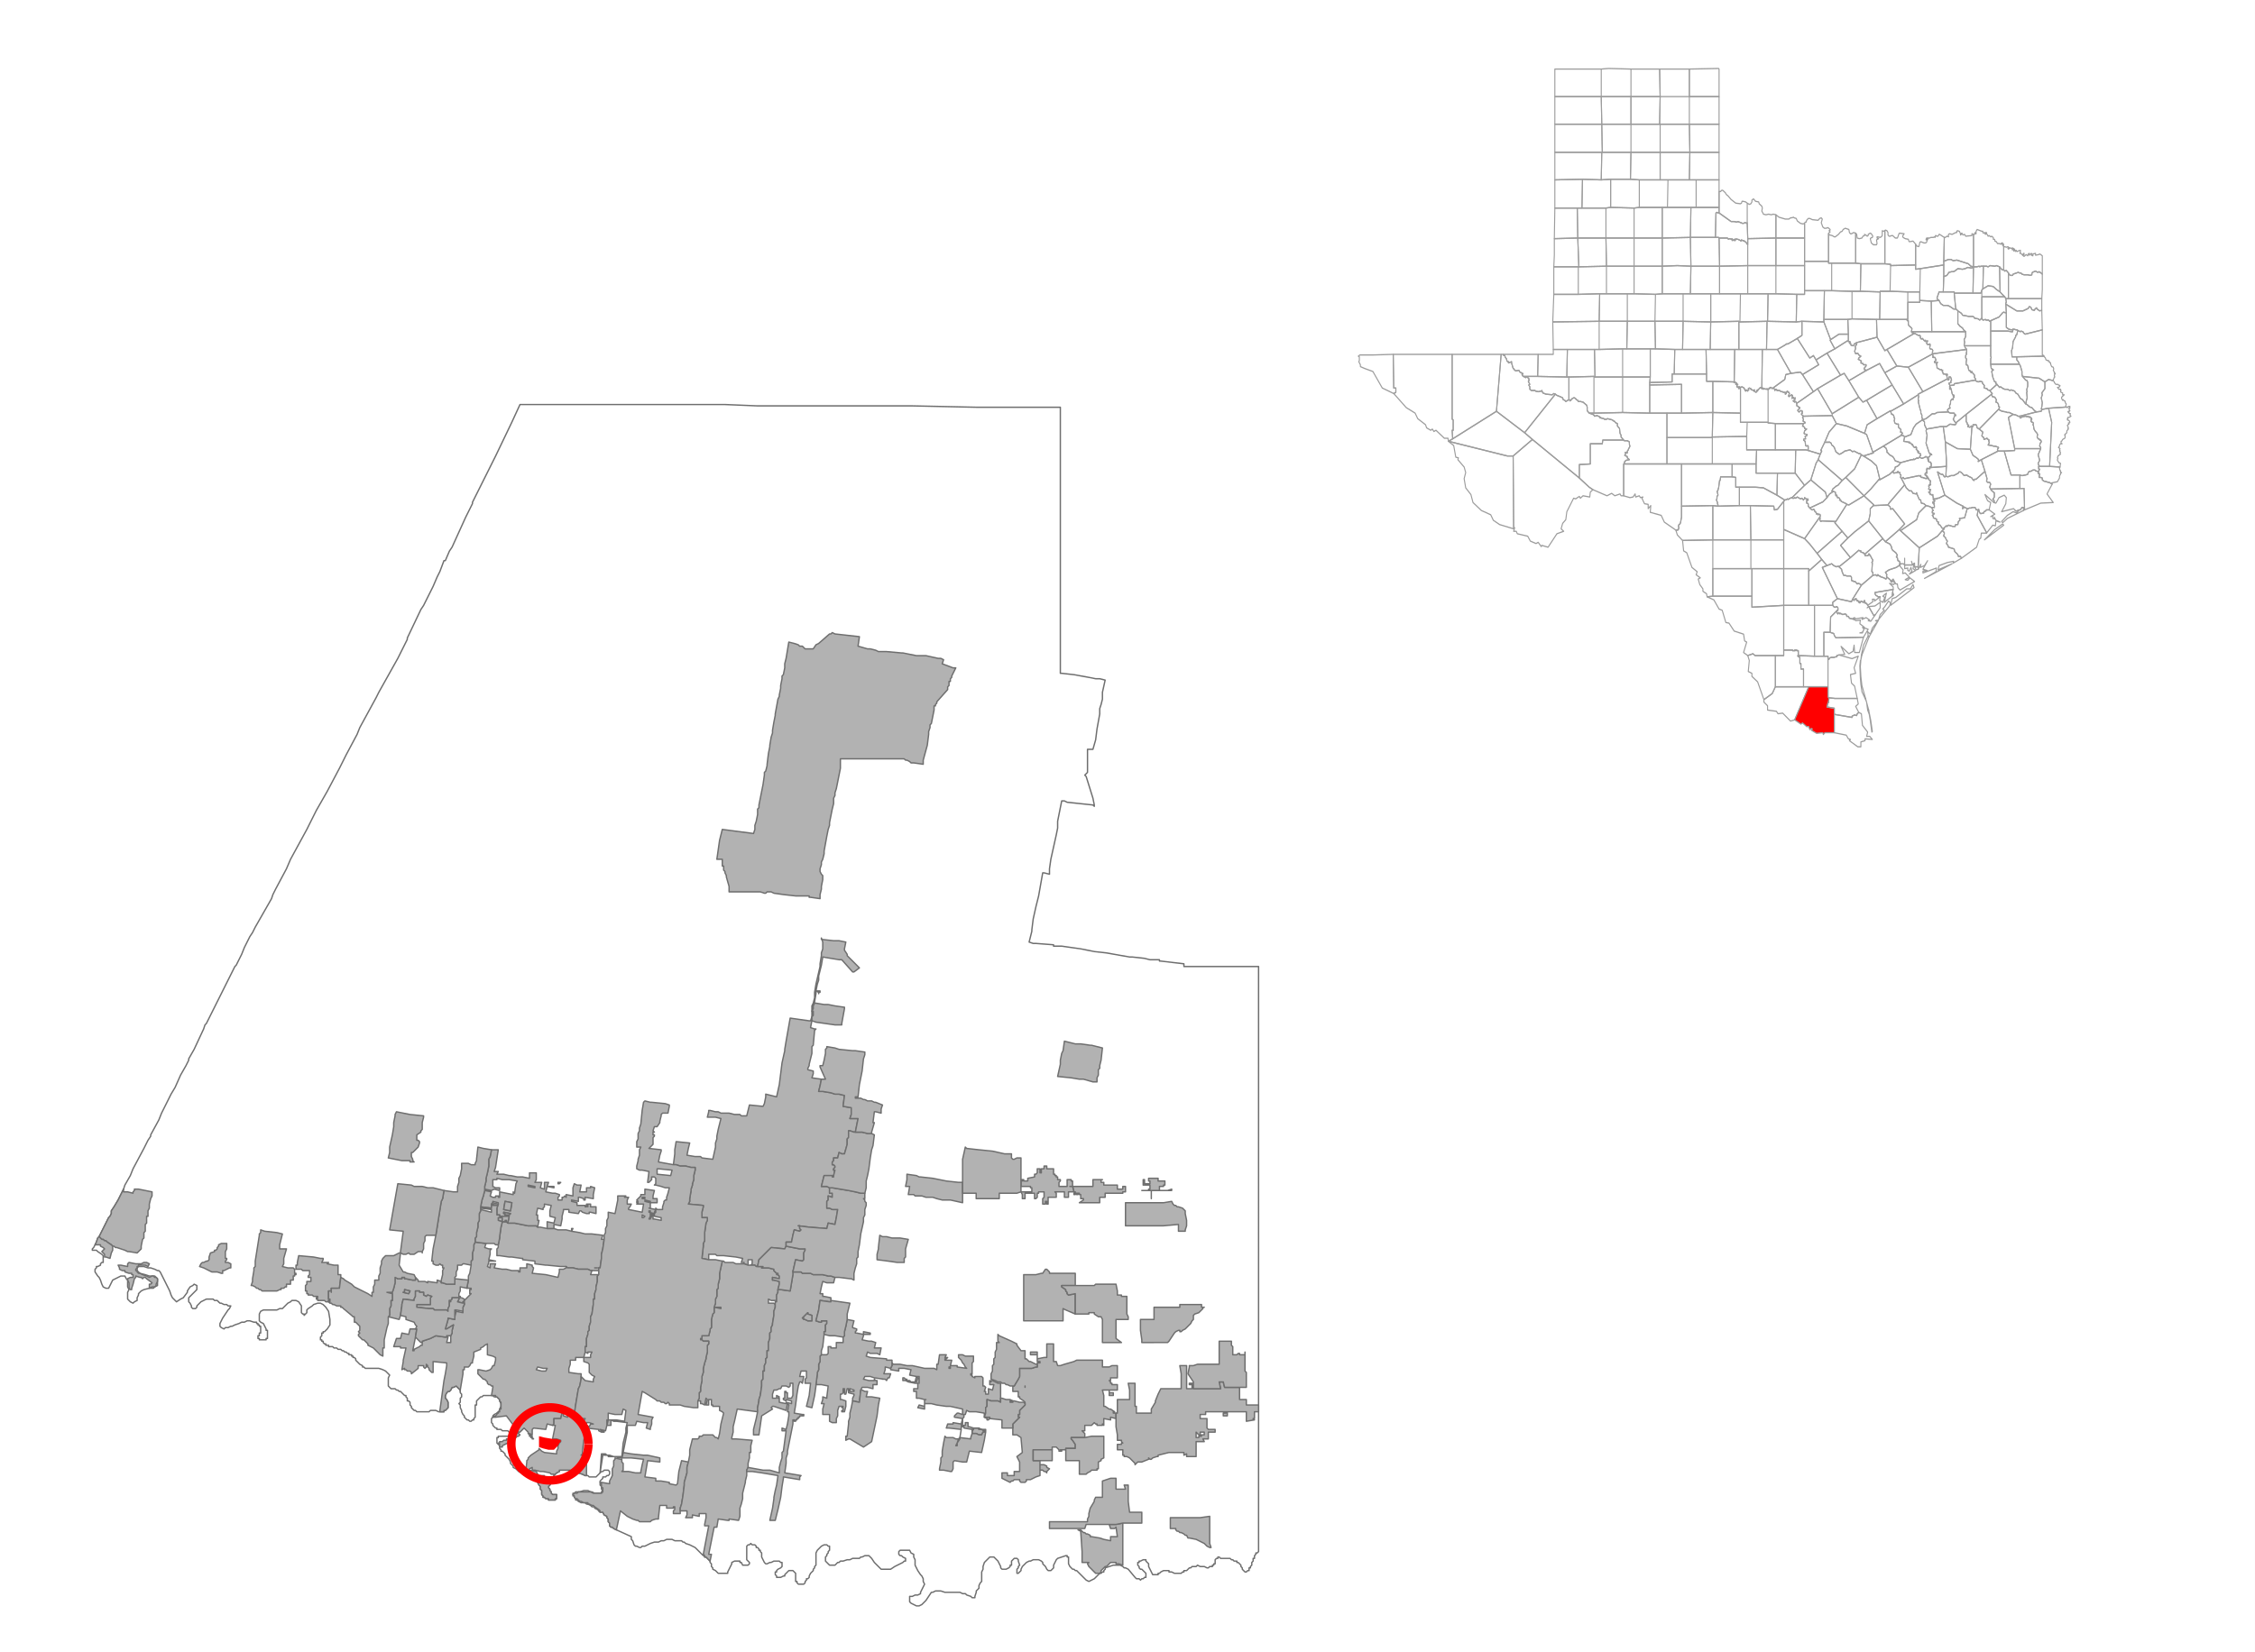 <svg xmlns="http://www.w3.org/2000/svg" width="1062.992" height="778.998" viewBox="0 0 797.244 584.249"><rect x="0" y="0" width="797.244" height="584.249" fill="#333333" stroke="none"/><clipPath id="a"><path d="M0 0v584.249h797.244V0H0z"/></clipPath><path clip-path="url(#a)" fill="#FFF" fill-rule="evenodd" d="M0 584.716V0h797.278v584.716H0z"/><clipPath id="b"><path d="M0 0v584.249h797.244V0H0z"/></clipPath><path clip-path="url(#b)" fill="none" stroke="#6E6E6E" stroke-width=".48" stroke-miterlimit="10" stroke-linecap="round" stroke-linejoin="round" d="m77.28 460.38-.48-.48h-.96l-.48-.48h-2.4l-.96.48-.96.48-.96.96-.48.48v.48l-.48.48h-.96l-.48-.48v-.48l-.48-.96-.48-.48v-1.44l.48-.48.96-.96.96-.96.48-.48v-1.44l-.96-.48-.48.48-.96.48-.96 1.44v.48l-1.44 1.92-.96.48-1.44.96-.48-.48-.48-.48-.48-.48-.48-.96-.48-1.44-.96-1.92-.96-1.921-.96-1.92-.48-.96-.48-.48h-.48l-.96-.48-1.44-.48h-.96l-1.44-.48h-1.92l-.48.48v.96l.96.96 1.92.48 1.44.48h1.92l.48.48.48.48v2.4l-.96.48-.48.48H52.8l-1.92.48-.96.48-.48.48-.48.48v.48l-.48.96v.96l-.96.481-.48.48-.96-.48-.48-.48-.48-.48v-2.4l.48-.96-.48-.96v-2.401l-.48-.48-.48-.96h-1.44l-.96.48-.96.48-.96.48-.48.96-.48.96-.48.96h-.96l-.96-.48-.48-.96-.48-1.44-.48-.96-.48-.48-.96-1.44v-.96l.48-.48v-.48h.48l.96-.48v-.48l.48-.48h.48v-2.401l-.48-.48-1.44-.96-.48-.48h-1.44v-.48l.48-.48.48-.96.48-.96.48-1.44.48-.481.48-.96.48-.96.96-1.92.48-.96.48-.96.48-.96.48-.481.48-.96v-.96l.96-1.44 1.44-2.4.48-.96.48-.96.48-.961.48-.96.48-1.44 1.92-3.36.96-2.401 3.84-7.201 1.44-2.88.96-1.44v-.48l2.88-5.281.96-2.4.48-.96 2.4-4.801.48-.96 1.44-2.4 1.92-4.321 1.92-3.36.48-.961.48-.96v-.48l1.92-3.36 3.36-7.202.48-1.44.48-.48 2.4-4.8 1.44-2.88.96-1.921.96-1.92.96-1.92 1.92-3.841.96-1.92.48-.96.48-.48.96-1.92.96-1.921.96-2.4.48-.96 1.44-2.88.96-1.441.96-1.92 3.84-6.721 1.92-3.36.48-1.44.96-1.921 3.84-7.201 1.44-3.36 5.76-10.562 3.36-6.72 3.84-6.722 4.32-8.16 2.4-4.801 3.84-7.201.96-2.4 5.76-10.562.96-1.92 6.72-12.002 3.36-6.72v-.48l4.8-10.082.96-1.44 3.36-6.721 1.44-3.36.96-1.92 1.44-3.841h.48l1.44-3.36.96-1.44 4.8-10.562 2.4-4.8v-.48l1.44-2.881 6.72-13.442 5.76-12.002 2.88-6.24H256.32l11.52.48h54.72l22.56.48H374.88v94.092h.48l4.32.48 5.28.96 2.4.48h1.44l1.92.48-.96 4.32v2.401l-.48 1.92-.48 1.44v1.92l-.96 5.282-.48 3.84-.96 3.36h-1.92v8.161l-.96.96.48.48 2.4 7.682.48 2.4v.48l-.48-.48-9.12-.96-.96-.48h-.96l-1.44 7.2v2.401l-.48 2.4-1.92 8.642-.48 3.36v1.92l-1.92-.48h-.48l-1.44 8.161-.96 3.84-.96 4.321-.48 3.84v.48l-.96 3.841 1.44.48h.96l6.24.48v.48h2.88l6.72.96 4.8.96 4.32.48 8.16 1.441h.96l4.32.48 1.92.48h3.36v.48h.48l8.16.96v.96h26.4V548.712l-.48.48H444v.48l-.48.48v.96h-.48v.961l-.48.48v.96l-.48.48v.48h-.48v.96h-.48l-.48.48h-.48l-.48-.48-.48-.48v-.48l-.48-.48v-.48l-.48-.48-.48-.48h-.48v-.48h-.96l-.48-.48h-.48l-.48-.48h-3.36l-.48-.48h-.48v.48h-.48l-.48.48v1.44h-.48v.48h-.48v.48h-.96l-.48.48h-.48l-.96-.48h-1.44l-.96-.48-.48.48h-1.44l-.48.48h-.48l-.48.48-.48.48h-.96v.48h-.48l-.48.48h-2.4l-.96-.48h-.96v-.48h-1.92l-.96.48-.48.48h-.48v.48h-1.92l-.48-.96-.96-1.92v-.96l-.48-.48-.48-.48v-.48h-.96l-.96.48h-.48v.48h-.48v.96l.48.48v.48l.48.48h.48l.96.96.48.48v1.44h-.48l-.48.48h-.48l-.48.48-.48-.48h-.96l-.48-.48-2.4-2.88-.96-.48h-.48l-.48-.48-.96-.48h-2.4l-1.44.48-1.44.48v.48l-.48.48v.48h-.48l-.48.48h-.48l-.48.48-.48.48-.48.48-.48.48-.96.48-.96.48-.96-.48-1.44-1.44-1.44-1.44-.48-.48h-.48l-.48-.48h-.48l-.48-.48-.48-.48-.48-.96v-2.4h-.48v-.48h-.48l-2.88.96-.48.48-.96 1.92v.96l-.48.48-.48.48h-.96l-.48-.48-.48-.96-.96-.96v-.48l-.48-.48-.96-.48h-1.92l-.96.48h-.48l-.96.48-.48.48-.48.48-.48.48-.48.96v.48l-.48.48-.48.48h-.48v-1.44l.48-.48v-.48l.48-.48-.48-1.44v-.48l-.48-.48h-.96l-.48.48-.48.48v1.44h-.48v.48l-.48.48-.96.48h-1.44l-.48-.48v-.48l-.48-.96-.48-.96-.48-.48-.48-.48-.48-.48h-1.44l-.48.48-.48.48-.48.48-.48.48-.48 1.44v.96l-.48.96v3.36l-.48.481-.48.96v.96l-.96.96v.48l-.48 1.44v.48h-.96l-.48-.48-1.44-.48-.48-.48h-.96l-.96-.48H334.08l-1.44-.48h-1.92l-.96.48h-.48l-.96 1.44-.96 1.44-.96.96-.48.481-.96.48H324l-.96-.48-.96-.48-.48-.48v-1.92h.96l.96-.48h.96l.96-.48v-.48l.48-.96.48-.96.48-.961-.48-.96v-.96l-.48-.96-.48-.48-.96-1.44-.48-.96-.48-.96v-1.921l-.48-.96v-.96l-.96-.48-.48-.96h-3.36l-.48.48v.96l.48.48h.48l.48.48.96.48v.96h-.48l-.48.48-.96.48-1.92.96-1.44.96h-3.36l-.48-.48-1.92-1.92-.96-1.44-.96-.96h-1.44l-.96.48h-.48l-.48.48h-2.4l-.96.48h-.96l-1.44.48h-.96l-.48.48h-.48l-.48.48-.48.48h-1.92l-.48-.48-.48-.48-.48-.48v-1.44l.48-.48v-.48l.48-.48v-.48l.48-.48v-1.44h-.48l-.48-.48h-.96l-.96.48-.48.48-.48.48-.48.48-.48.96v4.32l-.48.48v.48l-.48.48v.48l-.48.48-.48.48-.48.96v.48l-.48.48h-.48v.48l-.48.48v.481l-.48.48h-1.92l-.48-.48v-.48h-.48v-2.88l-.96-.96h-1.44l-.96.96-.48.48v.48h-.48l-.96.48h-1.44v-.48l-.48-.48v-.96h.48v-.48l.48-.48.96-.48.48-.48V552.551H276l-.48-.48h-1.92l-.96.48h-.48l-.96.48h-.48l-.48-.48-.96-1.92v-1.44l-.48-.48v-.48h-.48v-.48l-.48-.48h-.48v-.48l-.48-.48h-.96l-.48-.48-.48.48h-.48l-.48.48V551.591l.96.96v.48l-.48.48h-1.92l-.48-.96h-.48v-.48h-1.92l-.96.48v.48l-.96 1.92-.48.96v.48h-3.36l-.96-.96-.96-.48v-.48l-.48-.48v-.96l-.48-.48v-.48l-.48-.48-.48-.48-.48-.48h-.48v-.48h-.48l-.96-.96-.48-.48-1.44-1.44-.96-.48-.96-.48-1.44-.48-.48-.48h-.48l-.48-.481h-2.4l-.96-.48h-1.92l-.96.48h-.96l-.96.48h-1.44l-1.44.48-.96.48-.96.48h-.96l-.48.48h-.48l-.96-.48h-.48l-.48-.48-.48-1.44-.48-.48v-.96l-5.28-2.4-.96-.48-.48-.48H216l-.48-.48v-.96l-.48-.48v-.961l-.48-.48v-.48l-.96-.48-.48-.96h-.96l-.48-.48-.48-.48-.96-.48v-.48h-.96l-.48-.48-.96-.48h-.48l-.48-.48h-1.44l-.96-.48-.48-.48h-.48v-.48l-.48-.481v-.48h-.48v-.96h.48l.48-.48h1.44l1.44-.48h1.44l.96.48h.48l.96.48h2.4v-.48l.48-.48-.48-.48v-.96l-.48-.48v-1.44l.48-.48.48-.48v-.48h.96l.48-.481h.48l.48-.48v-.96l-.48-.48h-1.44l-.48.48h-.48l-.48.48-.48.48-.48.48-.48.48h-2.4l-.48-.48h-.96l-.96-.48-1.44-.48h-.96l-.96-.48h-.48l-.48-.48h-.48"/><path clip-path="url(#b)" fill="none" stroke="#6E6E6E" stroke-width=".48" stroke-miterlimit="10" stroke-linecap="round" stroke-linejoin="round" d="M201.12 519.908h-3.36v.48l-.96.48-.48.48-.48.48v.48l-.48.48v.96l-.48.48-.48.96-.48.48v.48l.48.48v.48l.48.48v.48l.48.48h1.44V529.99h-.48v.48h-2.4v-.48h-.96l-.48-.48H192v-.48l-.48-.48v-1.44l-.48-.48v-.96l-.48-.48-.48-.96v-.48h-.48l-.48-.48-.48-.48-.48-.48h-.96l-.48-.481h-.96l-.96-.48-.48-.48-.96-.48-.48-.48-.48-.48-.96-.48v-.48l-.48-.48-.48-.48v-.48l-.48-.96-.48-.48-.48-.48-.48-.48v-.481l-.48-.48-.48-.48h-.48v-.48l-.48-.48v-.96l-.48-.48-.48-.48v-1.92h.48v-.48H180v-.48h.48v-.961H180l-.48-.48h-1.92l-.48-.48h-1.44v-.48h-.48l-.48-.48-.48-.48v-.48l-.48-.48v-1.44l.48-.48v-.48l.48-.48.96-.48.48-.48.48-.481v-.48l.48-.96v-.96l-.48-.96v-.48l-.48-.48-.48-.48h-.96l-.48-.48h-3.36l-.48.48h-.48l-.48.48-.48.48-.48.48v1.44H168v4.32l-.48.48v.48h-.48l-.48.48h-.48l-.48-.48h-.48l-.48-.48-.48-.48v-.48l-.48-.48-.48-.96v-.48l-.48-.96v-.96l-.48-.48.48-.48v-1.44l.48-.48v-.96l-.48-.48v-.96l-.48-.481-.48-.48-.48-.48-.96.48h-.48l-.48.96-.48.48h-.48l-.48.48-.48.96v.96l.48.48.48.96v1.92l-.48.48-.48.481h-.48v.48h-1.92l-.96-.48h-1.92l-.48.48h-4.32l-.48-.48h-.48l-.48-.48-.48-.48v-.48l-.48-.48v-.96l-.48-.48H144v-.96l-.48-.48v-.48h-.48l-.48-.48-.48-.48-.48-.48h-.48l-.48-.48h-.48l-.48-.481h-1.44l-.48-.48-.48-.48v-2.88l.48-.96-.48-.48-.96-.96-.96-.48-1.44-.48h-4.8l-.48-.481h-.48v-.48l-.96-.48-1.44-1.44v-.48l-.48-.48h-.48v-.48h-.48v-.48h-.96v-.48h-.48l-.48-.48h-.48l-.48-.48h-.48l-.48-.48h-.96l-.48-.48h-.96l-.48-.48h-1.44v-.481h-.96v-.48h-.48l-.48-.48v-.48h-.48v-.48h-.48v-.96l.48-.48v-.96h.48v-.48h.48l.96-.96.96-1.44V466.62l-.48-2.88-.96-1.44-.96-.96-.96-.48h-.96l-1.44.48-.48.48-1.44.96-.48.48v.96l-.48.48-.48.48v-.48h-.48l-.48-.48v-2.4l-.96-1.441-.96-.48h-1.44l-.48.48-.96.48-.48.48-.48.48-.96.96h-.96l-.96.48H93.12l-.96.48-.48.96v2.4l.48.48.96.481.48.96.48.96v.48h.48v2.88h-.48v.48h-2.4v-.48h-.48v-.96h.48v-.96h.48v-2.4h-.48v-.48h-.48v-.48h-.48v-.48h-.96l-1.44-.48h-.96l-.96.48h-.96l-.96.48-1.44.48-.96.48h-.48l-.96.48h-.96l-.48.48-.96-.48-.48-.48v-.96l.48-.96.48-.96.96-1.44.96-1.44.48-.48.48-.96h-.96l-.48-.48h-.96l-.96-.48h-.48l-.48-.481"/><g fill="#B2B2B2" fill-rule="evenodd" stroke="#6E6E6E" stroke-width=".48" stroke-miterlimit="10" stroke-linecap="round" stroke-linejoin="round"><path clip-path="url(#b)" d="m392.64 540.55-.48-1.44h2.4l2.4-.48V553.512l-1.44-.48h-.96v-.48h-1.92l-1.44 1.44h-.48l-.48.48-.96.96v.48l-.48.48h-1.44l-.48-.48-.48-.48-.48-.48-.48-.48-.48-.48-.48-.96.48-.48h-2.4v-3.84l-.48-7.201-.96-.48h.96l.96.96h.48l.48.48h.48l.96.48v.48h.48l2.88.48 1.44.48 2.4.48v-1.44h2.4l-.48-3.36-.48.48h-1.44zM386.88 417.174h2.88-.48v.96h.96v.96h4.8v1.44h1.92v-.96h.96v1.92h-.96v.481h-6.24v1.44h-1.92v1.92H381.6l1.44-.96v-.48h-.96v-1.44h-.48v-.48h-.48v.48h-.48v-.48h.48-.48v.48-.48h-.48v.48h-.48v-.48h.48v-.48h-.48l-.48-1.92h7.2v-2.4h.48zM289.44 351.406v-.48l-.96-.48v.96l-.48 2.88v.48l-.48.96v.96l-.48.96h.48v1.44l-.48.48v1.441l-.48 2.4 1.44.48h.48l-.48.48-.48 5.281-.48.48v2.4l-.96 3.841v.48l-.48.96v.48l1.92.48v.96l-.48 1.44 3.36.48-.48 2.401-.48 1.92h1.44l2.88.48 1.44.48h1.44l1.92.48-.48 3.841 2.88.48v2.4l-.48 1.44h2.88l-.96 4.801h-.48l-1.44-.48H300v2.4l-.48.48v1.92l-.96 3.361h-.96l-.96-.48-.48 1.92h-1.44v.96l-.48.48v.96h.48l.48.48v.48l-.48.48v.48h.48l-.48 1.921v.48h-.48v-.48h-2.88l-.48 1.92-.48 1.92h1.92l.96.48v1.921h.96v1.44l-1.44-.48v1.44l-.48.48v2.4h.96l.96.48h1.92l-.48 2.881-.48 2.4-2.4-.48-.48 1.92-6.24-.48-3.84-.48h.48v.96l.48.48-.48.48-1.92-.48-.48 1.92-.48 2.401h-1.92v1.44l-.48.96-4.8-.48-2.88 2.88-.96.961-.48.48-.48 2.4h-.48l-.48-.48h-1.44l.48-.48v-1.44h-1.44v1.92l-1.44-.48v-.48h-.96l.48-1.44-2.4-.48-4.32-.48h-2.4l-.48-.48h-2.4v1.92l-2.4-.48.48-4.32v-.96l.48-.96v-2.881l.48-3.36.48-.96v-.96h-1.92v-1.921l.48-1.92v-.48l-5.28-.48.48-.96v-.96l.48-2.881v-.48l.48-1.44v-.48l.48-1.44v-1.44l.48-1.921v-.96h-1.44l-1.92-.48h-1.92l-1.44-.48h-.96l.48-3.84v-1.441l.48-2.88 4.8.48-.48 1.92-.48 2.4 2.88.48h1.92l.48.48 3.84.48.96-4.32v-1.44l.48-1.44v-.96l.48-2.4.48-1.921.48-1.92-1.92-.48h-2.88l.48-1.92v-.48h.48l1.92.48h.96l.96.48h2.88l1.92.48h1.92l.48.48H264l.96-3.841 4.8.48.48-.96.48-2.4v-.96l3.84.96.96-4.321.96-7.681.96-4.32v-.48l.48-2.881 1.44-8.161 3.36.48 3.36.48h.48l.48-1.44v-3.84l.48-.96.48-1.921v-1.92l.48-2.88 1.44-6.241v-.96l.48-2.881v-.96l.48-1.44v-2.4l-.48-1.44v.48l4.32.48h1.92l2.4.48-.48 2.4v.48l.96 1.44v.48l2.88 2.88 1.44 1.44-1.92 1.44h-.48l-3.84-4.32h-.96l-5.76-.96-.48 2.88-.96 3.841v1.44l-.48 1.44-.48 2.4h1.44v.48h-.48v.48zM349.92 489.664v-1.44l.48.48v-.48h.48l.96.48.96.48h.96V495.904l-.96-.48h-2.4l-1.44-.48v2.4l-.48.48V499.746l-.48 1.44h1.92v.48l-.48.48h-.48v-.48l-.96-.48v-1.44l-2.88-.48h-2.4l-.96-.48-.48 1.44h-.48v.96l-.48.48v1.92l-.48.48h1.44v-.96h.96v1.44h.48l1.44.48h1.92v.48h.96l.96.48v.481h-.48l-.48.96h-.96l-.96-.48h-1.44v-.96l.48-.48h-.48l-2.88-.48v-.48h-.96v.96l-.48 2.88v.48l-.96 1.44v.96h-.48l.48-.96.48-1.44.48-.48.48-2.88-4.32-.48h-.96l.48-1.44h1.92v-.48l2.88.48.48-1.92-2.88-.48v-.48l.48-.48.48-.48h.48l1.44.48v-1.921l-4.32-.96h-1.44l-3.36-.48-1.92-.48h-2.4v1.92l-2.4-.48.48-.96 1.92.48v-2.4h.48-.48l-1.92-.48H324v-2.4h-.96v-.961h1.44v-1.92h-.96l-2.4-.48-.96-.48h-.96v-.96h.48l.48.48h.48l-.48.48h1.44l.48.48h1.44l.48-1.92.48.48-.48 1.44.48-1.44.48.48v1.44-2.4H324l-2.4-.48.48-1.92-2.4-.48h-1.92v.96l-2.88-.48v-.48l.48-.961v-.96l.48.48h2.4l2.4.48h1.92l4.32.96h3.36l.96.48v-1.92h.48l.48-3.36h2.4l-.48.96h.96l-.48.48h-.48v.48h2.4l-.48 1.92h2.4v.48l3.36.48-.48-.48-.48-.96-.48-.48-.48-.96-.48-.48-.48-.48v-.96h1.44l.96.48h2.88v1.92l-.48.48v3.84h-.48v.48h.48v.48l.96.48v-.48h2.4l.48.48v2.88h.48l.48.48-.48 1.441h.48v.96h.96v-1.92l1.44.48.48-1.92h-1.44zM336 483.423h-.48v.48h.48v-.48zM175.68 442.138v-.48l.48-.48v-.96l.48-2.4v-.481l.48-3.36.48-1.92h1.44l.48.48h2.4l4.8.96h2.88l.48.48h.96l2.4.48h2.4l1.44.48h2.88l1.92.48 2.88.48 1.92.48h2.4l3.84.48-.48 1.44h.96l-.48 3.36-.48 1.92v1.441l-.48 3.36h-.48v.96h-2.88l-.96-.48h-3.36l-1.92-.48h-1.92l-.48-.48h-1.92l-4.8-.48h-.48l-3.84-.48v-.96l-4.32-.48v-.48h-.48l-3.36-.48H180l-3.36-.48h-.96v-1.92zm34.56 6.24h.96-.96.96-.96zM358.08 523.748h-.48l-.48.48-1.92-.96-.96-.48v-1.92h1.92v.96h2.4v-1.44h1.92v-3.36l-.96-1.92 1.92-1.441-.48-5.28-1.44-.96h-1.44V503.585l2.4-2.4H360v-.96h.48v-1.441l.48-.48.48-.48.48-.48.48-.48v-.96l-.48-.48-1.44-.96v-.48H360v-1.92h-1.92v-1.921h.48l1.44-2.4.48-.96v-2.88h4.32l1.44-.481h.48v-1.44h.96v-.48h-.96v-2.4h-2.4v-.96h2.4v2.4l2.4-.48h.96v-4.801h2.4v6.24h.96l.48 1.44h.96l1.44-.48 3.36-.96.96-.48H389.76v2.401h2.4l.96-.48h1.92v4.32h-2.4v.96h-.48l.48.48v.48h.48v.48h1.92V491.585h-2.88v.96h1.44v.96h-1.44v-1.92h-2.4l.48 1.92v3.84h.48l1.44.96h.48l1.44.961h-.48v.48h.96v1.92l-1.92-.48v.96l-2.4-.48v2.4-.48h-.48v.48h-1.92v-.48h-.48l-.48-.48-.96.96h-2.4v1.92h-.96l.96.961v1.44h-4.8v.48l.48.48.96 1.44v1.44h-3.36v.48h-1.92.48v.48h-.96v-.48l-.48-.48-.48-.48H372v.96H365.28v3.841h2.4v3.36-1.92h1.44l.96.48v.48l.96.48-.48.48-.48.48v.48l-.48-.48h-.48l-.48-.48h-.96v1.921l-1.44.48-.96.48-.96.48h-1.44v.48l-.48.48h-1.44l-.48-.48v-.48h-1.92l-.48.48zm4.32-33.124v-.48.48zm-4.32 4.8v.48h-.96v-.48h.96z"/><path clip-path="url(#b)" d="m165.12 455.1.48-2.401v-1.44l.48-.96.48-2.88v-1.44l.48-.48v-2.401l.48-1.44v-1.44l.48-.96 3.84.48-.48 1.44 1.44.48h.96l-.48.48v1.44l-.48 1.92 2.4.48h-2.4v.48l-.48 1.44.96.48v-1.44h1.92l-.48 1.44 2.88.48h1.44l1.92.48h2.4v.48h.48v-1.44h2.4v-1.44l1.92.48v.48l.48.48-.48 1.92 4.8.48 4.32.96.48-1.92v-.96h1.44l.96-.48v-.48l.48.48h1.92l1.92.48h3.36l.96.48h.48l-.48 1.44h2.88l-.48.48v1.921l-.48 1.92v.96l-.48 1.44v1.92h-.48V461.34l-.48 3.36-.48.96v1.92l-.48 1.441v1.44l-.48.48v.96l-.48 1.44v2.881h-.48v1.92l-.48 1.92h-2.88v.96h-1.92v1.44l-.48 1.441v1.44l3.36.48h.96v1.92l-.48 2.4-.48.961-.48 2.88-.48 2.88-.48 3.361-2.4-.48h-1.92l-.48 1.92h-2.4v1.92l-.48.48-1.92-.48-.48 1.92-4.32-.48-.48.48V507.427l-.96-.48v.48h.48v.48h.48v.48l.48.48h-.48v-.48h-.48v-.48h-.48v-.48l-.48-.48v-.48l-.48-.48-.48-.48-.48-.48-.48.48-.96.96h-.48v.48l.48.48-.48.48h-.48l-.48.48h-.48v.48h-.96v.48h.48l-3.84 1.92v.48h-.96v-.96l-.48-.48h.48v-.48h.96l.48-.48h.96v-.48h.96v-.48h.48l.48-.48h.48l.48-.48.48-.48h.48v-.48h.48l-4.32-5.76-3.84.48h-.96l.48-.48h.48l.48-.48v-.48h.48v-.48h.48v-.961h.48v-2.4l-.48-.48v-.48l-.48-.48-.48-.48h-.48v-.48h-1.44l.48-2.881v-.48h-.48l-.48-.48h-.48l-.48-.48v-.48l-.48-.48-.48-.48h-.48l-.48-.48-.96-.96-.48-.48v-1.44h.48l2.4.48 1.44-.48.48-.48.48-.961h.48l.48-1.92v-.96l-.96-.48-1.92-.48v-3.841l-.96.48-.48.48-.96.48v.48l-2.4.96v1.44l-.48 1.92v.48h-.48l-.48.96-.48.481h-1.44v.96h-.48v1.44l-.96 5.761v.48-.48l-.48-.48-.48-.48-.48-.48-.96.48h-.48l-.48.96-.48.48h-.48l-.48.48-.48.96v.96l.48.48.48.96v1.92l-.48.48-.48.481h-.48v.48h-1.44v-.48l1.44-10.561.48-2.4.48-2.881v-.96l-4.8-.48v3.84h-.48l-.48-.48-.48-.48v-.48l-.48-.48v-.48l-.48-.48v.96l-.48.48-.48-.48v-.48h-1.92v.96l-2.4 1.92v-.48l-.48-.48H144l-.48-.48h-.48v-.48l-.96.48.48-2.88v-.48l.96-4.32h-1.92v-.48h-2.4l.96-2.881h1.44l.48-1.92 2.4.48.48-1.92h2.4l-.48 2.88-.96 4.8h.48v-.48l.96-.48.96-.48.48-.48h.48v-1.44l2.88-.96 1.92-.96 3.36.48h.96l-.48 1.92h1.44v-2.4l.48-.96v-.96l.48-1.92-2.4 1.44h-.48l.96-3.361v-.48l2.4.48v-.96l.48-1.92v-.48.48l2.4.48v-1.92l.48-.96V459.9l2.4-2.4h-.48v-1.44h.48v-.48h-1.44v-.48zm27.84 29.763.48-.96H192l-1.92-.48-.48.96 1.92.48h1.44zM116.16 460.38h-.96l-.48-.48h-2.4v-.48h-.48v-.48h.48v-.48h-1.44l-.48-.48h-1.44v-.48h-.48v-.96H108v-1.92l.48-.48v-.96h1.44V451.738h-.96v-.48l.48-.48v-1.44h-2.4l-.48-.48h-1.92v-1.44h.48v-.96l.48-2.401 5.28.48 2.4.48h.96v.48l-.48.96h2.4l-.48.48 2.4.48h1.44v3.36h.96v.96l-.48 3.841h-2.88v1.44-.48h-.96v2.88h.48v.961l-.48-.48v.48zM288.48 489.664l.48-3.84v-.48l.48-.96V482.462l.48-.96v-1.92l.48-.48h1.92l.48-.48v-2.4h.96v.48h1.92v-1.921h2.4v-1.92l.48-.48v-1.44l.48-1.92.48-2.401 2.4.48-.48 1.92v.48l1.44.48v.48l-.48.48v.48h.48l2.4.48v.48l-.48 1.44 2.4.48h.96l1.44.48-.48 1.921h2.4l-.48 2.4-.96-.48h-2.4l-.96-.48-.48 1.44 1.44.48 5.76.48v.48h1.92v1.92l-.48.961-1.92-.48v.96l-.48 1.44h2.4l-.48 1.44h-.48l-.48.96-.48-.48H312h.48l-3.36-.48-1.44-.48h-1.92l-.48.96 1.92.48h1.92v-.48l.48.48h.48v1.44h-1.44v1.441l-1.92-.48h-1.92l-.48.96-.48 4.32-2.4-.48v-.96l.48-.96v-.48l-1.92-.48v-1.44h-.48l-.48 1.92h-.48v-1.92h-.48v1.44l-.48.48h-.48v1.92h.48l1.44.48v1.92l-.48 1.921h-.96v-.48h.48v-.96h-.48l.48-.48h-1.44l-.48 1.44v1.92l-.48.96v1.44h-1.44l-.96-.48v-2.4h-2.4v-1.92l.48-1.92h-.96l.48-1.44v-.96l1.44.48v-.48l.48-3.841-2.4-.48h-1.92zm13.44 2.4v-.48l-1.44-.48v.96h1.44zm3.36-21.123 2.4.48v.48h-2.4v-.96zM240.48 534.31v.96h-2.4v-.96l.48-.48v-.96h-.48v.48h-2.4v-.96h-2.4l-.48 4.32v.48h-.96l-1.44.48-.48.48h-3.84l-.48-.48h-.48l-1.44-.48-1.92-.96-2.4-1.92-1.44 6.72-.96-.48-.48-.48H216l-.48-.48v-.96l-.48-.48v-.96l-.48-.48v-.48l-.96-.48-.48-.96h-.96l-.48-.48h.48l-.48-.48-1.44-.96-.48-.48h-.48l-.96-.48h-.48v-.48h-1.44l-.96-.48h-.48l-.48-.48-.48-.48h-.48l-.48-.481v-.48l-.48-.48.48-.48h.96l.48-.48h4.32l.96.48h2.88l.48-.48v-1.44h-.48v-1.44l-.48-.48h.48l2.88.48v-.96l.96-1.921v-2.4l.48-.96v-1.92l.48-.48v-.48l1.92.48h.48v.96l.48.48v2.4l-.48.48h2.4l2.4.48h1.92v-.48l.48-2.4.48-1.92-4.32-.48h-3.36l.48-1.921 2.88.48 4.32.48h1.44l4.32.96v1.44l-4.32-.48-.96 5.761 3.84.48v.96h1.92l2.88.48v.48l2.4.48.48-.48.48-4.32.96-3.84 2.4.48-.48 1.92v1.92l-.96 3.36v.96l-.48 3.84-.48 2.881-.48 1.44v.96zM398.88 530.47v.48l.48 3.84h4.32v3.84H396.96l-2.4.48H384l-.48 1.44h-12.48v-2.4H384.48v-.96l.48-.96v-.96l.48-1.92 1.44-2.4v-.48l.48-.961h2.4v-5.76l2.88-.96h1.92v3.84h3.36l-.48-1.44h1.44V530.468zM89.76 448.858v-.48l.48-.48v-1.92l1.44-9.121v-.48l.48-.48v-.96l1.44.48 4.32.48 1.92.48-.96 3.84v1.44h2.4l-.96 3.361v1.92l-.48.96 1.92.48h1.92l.48.48v1.44h.48v.48h-.48v.48h-.48V452.7h-.96v1.44h-1.44v.96h-.48l-.48.48h-.96v.48h-.48l-.96.48H92.64l-.48-.48h-.48l-.48-.48h-.48l-.48-.48-.96-.48h-.48l.48-1.44v-.96l.48-2.88v-.48z"/><path clip-path="url(#b)" d="M254.4 497.345H252v-.48h-.48v-1.92h-.96v1.92h-.96l.48-1.92-.48-.48-.48 2.4-.96-.48h-.48v-.96h-.96l.48-.96v-1.92l.48-.48V490.623l.48-2.4v-1.44l.48-1.44v-1.44l.48-1.921.48-1.44v-.48l.48-1.92v-2.401l.48-.48v-.96h-1.92l-.48-.48h-.48v-.48h.48v-.96h2.4l.48-1.92v-.48l.48-.48v-2.881l.48-1.92.48-.48v-1.92l2.4.48v-.48h-2.4l.48-1.44v-1.441l.48-.96v-2.4l.48-.48v-1.44l.48-1.921v-1.92l.96-4.32h.48l.48.48h2.88l.96.48h2.88l1.44.48h2.4l.48.48h2.4l-.48.48h2.4l1.92.48v.48l.96.96v.48h.48l.48.48v.96l-2.4-.48v.96h.48l1.92.48v.96l-.48 1.92v.96l-.48.96v1.92h-1.92l-.96-.48v1.441h1.92l.48.48v.96l-.48 1.44v1.44l-.48 2.881v.48l-.48.96v1.44l-.48.48v1.92l-.48 1.44v2.881h-.48v2.4l-.48.48v1.44l-.48.96V484.864h-.48v2.88l-.48.48v1.92l-.48 3.361-.48 1.44v.48l-.48 2.4v1.441l-7.2-.96-.96 4.32-.48 1.92v1.921l-.48 1.92v.48h1.44l5.76.48-.48 1.92v2.4h-.48v1.921l-.48 1.92v1.44l-.48.96V521.829l-.48 1.92v.48l-.96 3.84v1.921l-.48 1.92-.48 1.44v2.88l-.48 1.441-3.36-.48v.48h-.48l-3.36-.48-.48 2.88h-.96l-1.92 9.602h.96l-.48 2.4-.48-.48-.48-.48-.48-.48h-.48v-.48l-.48-.48 1.92-10.082h-1.44v-.48l.48-2.4v-1.44h-2.4v.96l-2.4-.48v.96h-2.4l.48-.96v-1.44h-2.4v-.96l.48-1.44.48-2.881.48-3.84v-.96l.96-3.361v-1.92l.48-1.92.48-2.4v-1.921l.96-3.84h1.92l.48-.48v-.48h.96l.48-.48H252l.48.48.48.48h.48l.48.48.48-1.92.48-3.361.48-1.92.48-1.92-.48-.48-.96-.481v-1.44zM206.88 423.415v.96h-.48v-.48l-1.44-.48h-.48v1.44l-2.4-.48v.48l1.92.48v.96h2.88v.48h.48v-.96h.48v.96-.96h.96v.96h1.92v2.4l-1.92-.48h-.48v.48h-.96l-1.44-.48-.48-.48h-.48l-.48.96-3.36-.48v-.96h-1.92v.48l-.48 1.921v.96l-.48 2.4-2.4-.48v1.44h-2.4v-2.4l2.4.48.48-1.92-1.92-.48v-1.92l.48-1.92-2.4-.48v.96l-.48.48v.48l-1.92-.48-.48 2.4h.48v1.92h.48l-.48 2.4-.48-.48h-2.88l-4.8-.96h-2.4l.48-2.4h-3.36v-.48h-.96v-2.4l.48-1.44v-.48l-1.92-.48v.48l-.48.48 1.92.48h-1.92v.96l-3.84-.48.48-2.4.48-1.44.48-1.921 2.4.48-.48 1.44.96.48h.96v-.48h1.44l-.48.48h.48v-1.92l2.4.48 2.4.48v-.96l.48.48.48-3.36.48-.96-2.88-.48h-2.4l-1.92-.48v.48h-1.44v2.4l.96.48h1.44v.96l-1.92-.48-.96.48-2.4-.48v-.96l.48-1.92v-.96l.48-1.921.48-2.4v-2.4l.48-.96.48-2.401h2.4l-.96 6.24-.48 1.441h1.44l-.48.96h2.4l1.92.48h.48l2.4.48h1.92l2.4.48v-1.92h2.4v2.4l-.48.96h2.4l-.48 1.92 1.44.48v-2.4h1.44l-.48 1.44h2.4v.48l-2.4-.48-.48 1.92 2.4.481h.96l1.44.48v.48l-.48.48v.96h1.44v-.96h.48l.48-.48.48.48v-.96l2.4.48v-2.88l.48-1.44.96.48h1.44l-.48 2.4h2.4v-1.44h1.44v-.48l1.44.48-.48 2.4v1.44l-2.88-.48zm-28.8 5.28v.48h.48v.481H180l.48-.48-2.4-.48zm11.04-8.64v-.48l-2.4-.48v.48l2.4.48zm-8.64 8.16.48-2.88-2.4-.48-.48 2.88 2.4.48zm-4.32 3.361v-.96h1.44v1.44l-1.44-.48zm25.92 3.84v-.96h.48l-.48.96zm-4.8-16.801v-.48h.96l-.48.48h-.48zm-18.24 13.441h-.48v-.48h.48v.48zm18.24-13.922v.48-.48zM395.04 507.906v-.48l-.48-2.88v-4.8h.48v-4.801h4.32v-3.36l-.48-2.401h2.4v8.16h.48v2.401H407.04v-1.44l1.44-2.4v-.48l.96-2.4.96-1.921H417.6V485.824l-.48-2.881h2.4V491.104h1.92v-1.44h-.96v-.48h1.44v1.92h9.6l-.48-2.4h1.44l.48 1.92h5.28v4.32h2.4v1.92h4.32v2.401h-1.44v2.4h-.48v.48h.48l-2.88.48v-3.36H426.24v.96h-1.92v1.44h2.4v3.36l.48.48h2.4v.961h-2.4v2.4h-1.92l.48.96h-2.88V515.107h-3.36v-.96l-.96.48v-.96H413.28l-3.84.96v.48h-.48l-1.44.48-.48.48h-.48l-.48-.48v.48l-2.4.96h-1.44l-.48.48-.48.48v-.48l-.48-.48-.48-.48-.48-.48-.48-.48-.96-.48h-.96v-.48h-.48v-1.92h-1.92v-1.92h1.44v-.48h.48l-.48-.48v-.48h-1.44v-1.44zm27.84-.48v.96h.96v-.48h.96l-.48-.48h-.48l-.48-.48-.48-.48v.96zm1.44 0h1.44v-.96h-1.44v.96zm8.16-7.68h.96v-.48h.48v1.44h-1.44v-.96z"/><path clip-path="url(#b)" d="M278.88 500.225v-.96h-.48l.48-2.4-.48-.48-.48 2.4-4.32-1.44h-.48l-.48.48.48.48-3.84 2.4-.96 6.721h-1.92v-1.92l.96-3.84.48-2.4v-1.441l.48-2.4v-.48l.48-1.44.48-3.361v-1.92l.48-.48v-2.88h.48V482.942l.48-.96v-1.44l.48-.48v-2.4h.48v-2.881l.48-1.44v-1.92l.48-.48v-1.44l.48-.96v-.481l.48-2.88v-1.44l.48-1.44V460.38h.48v-2.4l.48-.96v-.96h.96l3.36.48.48-2.88.48-2.881v-1.44.48h2.88l.48.48h2.88l.96.48h3.36l1.92.48h.96l1.44.48-.48 1.92h-2.4l-1.44-.48-.48 1.92-.48 2.4h.96v.96h.48l2.4.48V460.38h-.48l-3.36-.48-.48 3.36-.48 1.92-.48 1.92 1.44.48h.48v-.48h1.92v.961l-.48.48v2.4h-.48v.96l-.48 4.321-.48 1.44v1.44l-.48.48v1.92l-.48.96V484.384l-.48.96v.48l-.48 3.84v.48l-.48 3.361-.96 4.32-1.92-.48.96-3.84.48-4.32h-1.92v-1.44l.48-.48v-2.4h-1.92l-.48 1.92h1.44l-.48 2.4-.48-.48h-.48l-.48 1.44-.48 2.88-.48 3.84-.48 2.881 2.88.48h.48v.48h-1.44v.48h-.48v.48h-.48v.48h-.48v.48h-.48v-.48h-.48v1.44l-1.92 9.602v.96l-.48 1.44v1.92l-.48 3.36 5.76.961-.48.48v.96l-5.76-.96v.48l-.48 2.88-.48 3.841-.96 4.32-.96 3.841h-1.92l.96-4.32.48-3.36v-.481l.48-2.4.48-1.92.48-3.361-5.76-.96-3.36-.48H264v-.48l.48-.96 5.28.96h2.4l3.36.96v-1.92l.48-1.92.48-1.44v-1.921l.48-.48.96-7.201h-1.44v-.96l1.44.48.48-1.92.48-2.88v-.48zm-3.36-6.24-.48.48h.48v1.44l2.4.48v-.48l1.92.48v-.96l-1.92-.48v.48l-.96-.48v-.48h.48v-2.4h.48v.48h.48v1.92h1.44l.48-.96v-4.321h-.96v.96l-.48.48-.96-.48h-1.44l-.48.96h-.48l-.96.48h-.96l-.48 1.44v1.44h1.44v-.96l.96.48zm8.16-27.844h.48v.48h.48l.96.48h1.44v-1.92l-1.44-.48v-.48l-1.92 1.92zM231.84 416.694l-.48-.48h-.96v.96l-.96.96h-.48l.48-3.84-2.4-.48h-.96l-.96-.48v-.96l.48-1.92v-.48l.48-1.44V406.612l.48-.96h-1.44v-1.92l.48-.96v-1.92l.48-.96v-.961l.48-1.44.48-4.8.48-2.881.48-.48 1.92.48h.48l4.8.48 1.44.48v.48l-.48 2.4h-1.92l-.48.48v.48l-.48 1.92v.48l-.96 1.44h-.96l-.48 1.441.48.48h-.48v.96h.48v.48l-.48.48v2.4l-.48.48-.96.96 4.32.481v.48l-.48 1.44-.48 2.4 5.28.96h.96l1.44.48h1.92l1.92.48h1.44v.96l-.48 1.921v1.44l-.48 1.44v.48l-.48 1.44v.48l-.48 2.881v.96l-.48.96 5.28.48v.48l-.48 1.92v1.921h1.92v.96l-.48.96-.48 3.36v2.881l-.48.96v.96l-.48 4.321 2.4.48h2.4l2.4.48-.96 4.32v1.92l-.48 1.921v1.44l-.48.48v2.4l-.48.96v1.441l-.48 1.44v1.92l-.48.48-.48 1.92v2.881l-.48.48v.48l-.48 1.92h-2.4v.96h-.48v.48h.48l.48.48h1.92v.96l-.48.481v2.4l-.48 1.92v.48l-.48 1.44-.48 1.921v1.44l-.48 1.44v1.44l-.48 2.4V492.065l-.48.48v1.92l-.48.96v2.4h-1.44l-3.36-.48-1.44-.48h-3.84v-.48l-.48-.48-.48.48h-.48l-.48-.48h-.96l-.48-.48h-.96l-.48-.48-3.84-2.4-.96-.48-1.44 8.161 5.28.96-.48.96v1.44l-.48 1.44v.48l-1.44-.48.48-1.92h-1.44l-2.4-.48-.48 1.44h-2.88v2.401l-1.44 7.2-.48 1.921h-1.44l-.48-.48h-2.88v-.48h-1.44l-.48-.48v.48l-.96 6.24.48-6.72h1.44l.48.48h.96l1.44.48h2.88l.48-4.8.96-3.841v-1.44l.48-1.92-3.84-.48h-.96l-.96-.48v1.92h-1.44l.48-1.92h-.48v1.92l-.48 1.92-1.92-.48.48.48h.96v.48h-.96l-.96-.48v-.48l-4.32-.48-.96 4.32-.48 3.84v.961l-.48.48h.96v.48h.48v1.92l.48.96V521.828h-.48l-.96-.48-1.44-.48h-.96l-.96-.48h-.48l-.48-.48h-3.84v.48l-.96.48-.48.48-.48.48v-.48h-.96l-.48-.48-2.4-.48h-.96l-1.92-.48h-.96v-.96l-.96.48v.48l2.4.48.48.96.48.48h1.92v1.92l2.4.48-.48.96-.48.48v.48l.48.48v.48l.48.48v.48l.48.48h1.44V529.99h-.48v.48h-2.4v-.48h-.96l-.48-.48H192v-.48l-.48-.48v-1.44l-.48-.48v-.96l-.48-.48-.48-.96v-.48h-.48l-.48-.48-.48-.48-.48-.48h-.96l-.48-.481h-.96v-.48l.48-4.32v-.48l.48-.48v-.48l.96-.96 2.88-1.921v-.48l.96.96.96.48 4.32.48v-.96l.48-.96v-.96l.48-.96.48-.48v-.48l-1.44-.48h-1.44l.96-4.801h-.96l.48-.48v-1.92h2.4l.48-1.92h.48v.96l1.44.48v-1.44l2.4.48.48-3.361.48-2.88.48-2.881.48-.96.48-2.4v-.96l1.44 1.44 2.88.48v-.96l.48-.96-.96-.48-.96-.96V482.462l-.48-.48-1.44-.48v-1.44h2.4v-.96l.48-.96h-1.44v.48l-.96-.48v-1.92h.48v-2.881l.48-1.44v-.96l.48-.48v-1.44l.48-1.441v-1.92l.48-.96.48-3.36V459.42h.48v-1.92l.48-1.44v-.96l.48-1.92V451.258l.48-.48v-2.4h.48l.48-3.361v-1.44l.48-1.92.48-3.36v-1.441l.48-.96v-1.44l.48-.96v-1.92l.48-.96v-1.921l2.4.48.96-4.8v-1.44h2.88l-.48.48h1.44l-.48.96v1.44h1.44l-.48.96-.48.48v.48l2.4.48 2.4.48.48-2.88h-2.4l.48-.48h-.48v-.48h.48l-.48-.48 1.44-1.44v-.48H228V420.534l3.36.48-.48 1.92v.96h1.44v1.44h-2.4v-.48l-1.92-.48v.48l1.92.48v1.92h-.48l2.4.48-.48.96h.48v-1.44l.48.48h1.92v-.96l.48-1.44v-.48l.48-.48h.48v-.96l.48-1.44.48-1.92h-1.44l-1.44-.48-1.92-.48h-.48l.48-.48v-1.92zm-2.4 12.002h.48v-.48h-.48v.48zm-2.4-4.8h.96v-.48h-.96v.48zm.48 6.72.48-.48-.96-.48v.96h.48zm-21.12 72.01.48-.96h-1.44v.96h.96zm-2.4-.48h.96v-1.44h-.48l-.48 1.44zm4.32 2.4.48-.96h.96l-1.44-.48h-.96v.96l.96.48zm23.52-75.85h-.48v.48l-1.92-.48h.48v1.44l-.48.96h.48l.48-.96v-.96h.48v1.92h.48l2.4.48v-.96l-2.4-.48v-.96l.48-.48zm5.28-12.962.48-1.92-4.8-.48h-.48v1.92l4.8.48zm-22.08 86.411h2.88l2.88.48.48-3.84-.96-.48-.48 1.92h-2.4l-2.4-.48v2.4zM51.36 433.977v1.44l-.48.48v1.92l-.48.48-.48 2.4v.96l-.96.96-.48.48-2.88-.48h-.48l-.96-.48-1.44-.48-1.44-.48h-.48l-.48-.48h-.48l-.48-.48-1.44-.96-.48-.48h-.48l-.48-.48H36l-.96-.96.48-.96.48-.96.96-1.92.48-.96.48-.96.48-.96.48-.481.48-.96v-.96l.96-1.44 1.44-2.4.48-.96.48-.96.48-.961.48-.96v.96h1.44l1.92.48v-.48l.48-.48v-.48h1.44l4.8.96v1.44l-.48.96-.48 1.92v1.44l-.48.96V430.137h-.48v2.4l-.48.48v.96zM413.28 421.015H407.04v2.88-2.88h-3.36 2.4v-.48h.48v-1.44h-2.4v-1.92h.48v1.44h1.92v-.96h-.48v-.96h3.36v.96h2.4v1.44h-.48v.48h-1.44v1.44h2.88l1.44-.48v.48h-.96zM374.4 419.095v.48h2.88v-2.4h1.44v.48h.48v1.92h-.96.96l.48 1.92h-1.92v1.92h-1.44v-1.92h-3.36l.48.48v1.44h-2.88v2.4h-.48v-.96h-.48v.96h-.96v-1.92l.48-.48v-1.92h-1.92v.48h-.48v1.44l-.48.48h-.48v-1.92h-3.36v1.92h-.96v-1.44l-.48-.96h3.84v-1.44h-.48v-.48h-3.36v-2.4h.48v.48-.48h.48v.48h1.44v-.96l2.4-.48v-.96h.48l.48-.481v-1.44h.96v1.44h.48v-1.44h.96v-.96h.96v.96h2.4v1.92h.48v.48h.48v.48h.48v.96h.96v.48l-.48.48v.96zM142.56 459.42l-.48 1.92v.48l-.48 3.36-.48 1.44-3.84-.96.48-.48v-2.4l.48-.96v-1.92h.48v-2.4l-1.92-.48h1.92l.48-1.44.48-1.92V451.738l.96.48h1.44v-.48h.96v.48h.48l2.4.48h.96v-.96l.96.96v.48h2.4l.96.48v-.48l3.36.48v-.96l1.44.48v.48h.48l1.44.48h2.88v-1.92l4.8.48-.48 2.4v.48l-2.4-.48v1.44l-.48.96v.96h.48v.48h.48l.96.48v.48l-.48.481v.48l-1.92-.48.48-.96v-.48h-2.4v.48l-.48.48v.48l-.48-.48v1.92l-.48.96v.96l-.48-.48h-4.32l-.48-.48h-1.44l-4.32-.48v-.96h4.8v-2.4l.48-.48-1.44-.48-.48.48-.96-.48v-.96h-1.44v-.48h-1.44v1.92l-.48.96v.48l-3.84-.48zm0-2.4 1.92.48.48-.96-1.92-.48v.96h-.48zM323.04 422.455h-1.92l.48-2.88h-1.44l.48-2.4v-1.92l3.36.48.96.48h.48l4.32.48 4.8.96 4.32.48h1.44V425.334l-4.32-.96h-2.88l-1.92-.48-1.44-.48h-2.4l-1.44-.48h-2.4l-.48-.48z"/><path clip-path="url(#b)" d="M275.04 450.779v-.48h-.48l-.96-.96v-.48l-1.92-.48h-2.4l.48-.48h-1.92l.48-2.4.48-.481.96-.96 2.88-2.88 4.8.48.48-.96 4.8.96h1.92v.48l-.48.96v2.4l-.48.48-2.4-.48-.96 4.32v-.48 1.44l-.48 2.881-.48 2.88-3.36-.48h-.96l.48-1.92v-.96l-1.92-.48h-.48v-.96l2.4.48v-.96l-.48-.48zM52.32 447.898l-.96-.48h-2.4v.48h-.48v.48l-.48.48v.48h.48v.48l.48.48h.48l.96.48 1.44.48.96.48.96-.48h.48l.48.48h.48l.48.48v.961l-.48.96v.48l-.48.48h-.96l-.96.48v-1.44h.48l.48-.48-1.92-1.44-.48-.48h-.48l-.48.48-.48-.48h-.48l-1.44-.48v.48l-.48.48-.48 1.92-.48 1.44v.48h-.48l-.48-.48v-1.92l-.48-.96v-.48l.96-.48h.96v-.96h-.48v-.48h-.96l-1.44-.48v-.48h-.96l-.96-.48v-.48l-.48-.96h.96l2.4.48v-.96l.48-.48 2.4.48h1.92l.96-.48h.96l.96.48-.48.96zM403.68 425.335h7.68l2.88-.48.48.96.48.48h.48l.48.48h.48l1.44.48.48.48.48.48v.96l.48 2.401v1.92l-.48 1.44v.48h-2.4v-2.4l-5.28.48h-13.44v-8.16h5.76zM146.4 410.934h-1.44v-.48h-2.88l-2.4-.48-2.4-.48.48-1.92v-1.921l.96-4.32.48-2.881v-1.44l.48-2.4v-.48l.48-.96 4.8.96 4.8.48v.48l-.48 1.92v2.4l-.48.48v.48l-1.44.96v1.92h.48l.48.48v.48l-.48 1.44-1.92 1.921h-.48v1.44l.48.96v.48l.48.48zM320.16 442.618v1.92l-.48.48v1.44h-2.4l-3.36-.48-3.84-.48v-1.92l.48-1.92v-.48l.48-4.321.96.48h1.44l1.92.48h2.88l2.88.48-.96 3.36v.96zM380.16 464.7l-3.36-1.44-.96-.48v4.32h-13.92V450.78h4.32l1.92-.48h.48l.96-1.44h.48l.48.48.48.48v.48h9.12v4.32h-4.8v.48l1.44.96v.48l.48.48v.48l.48.48 2.4-.48v7.202zM428.16 547.271h-.48l-.96-.48-.48-.48-.48-.48-2.88-1.44-2.4-.48H420l-.48-.96h-.48l-.48-.48-.96-.48h-.48l-.48-.48h-.48l-.48-.48v-.48h-1.92v-3.841h10.56l3.36-.48v9.601l.48 1.44zM291.36 355.246h1.44l2.4.48 3.36.48v.48l-.96 5.281v.48h-2.4l-6.72-.96-1.44-.48v-1.44l.48-.48v-1.44h-.48l.48-.96v-.96l.48-.96h.48l2.88.48zM360.48 501.185l-2.4 2.4v1.44h-3.84v-2.88l-4.32-.48v-.48H348l.48-1.44v-1.92l.48-.48v-2.4l1.44.48h2.4l.96.48v-1.44h.48l1.44.48h1.44l.96.48h.48l1.92.48h1.44l.48.48v.48l-.48.48-.48.48-.48.48-.48.48v1.44H360v.96h.48zm-2.4-5.76h-.96v.48h.96v-.48zM435.84 490.624h-2.88l-.48-1.92h-1.44l.48 2.4h-9.6v-2.4l-1.92-2.88.48-2.401v-.48h1.44l1.44-.48h7.68v-8.161h4.32v1.44l.48.48v2.88h1.44l.48-.48h.48v.48h1.92v-.96 6.721l.48.48V490.623h-4.8zM370.08 512.707H372v3.84h-6.72v-3.84H370.08z"/><path clip-path="url(#b)" d="m280.32 436.857.48-1.92 1.92.48.48-.48-.48-.48v-.96h-.48l3.84.48 6.24.48.48-1.92 2.4.48.48-2.4.48-2.881h-1.92l-.96-.48h-.96v-2.4l.48-.48v-1.44l1.44.48v-1.441h-.96v-1.92h.96l5.76.96 2.4.48 1.92.48h1.44v1.92h-.48l.48.48v.48l.48.48v.96l-.48 1.44v1.921l-.48.96v1.44l-.96 4.32-.48 3.841-.48 2.4v1.92l-.48.481v1.92l-.48 1.44-.48 1.92v2.401l-.96-.48h-.48l-3.84-.48h-1.44l-1.44-.48h-.96l-1.92-.48h-3.36l-.96-.48h-2.88l-.48-.48h-2.88l.96-4.32 2.4.48.48-.48v-2.401l.48-.96v-.48h-1.92l-4.8-.96v-1.44h1.92l.48-2.401z"/><path clip-path="url(#b)" d="M306.24 419.095v.96l-.48 1.92h-1.44l-1.92-.48-2.4-.48-5.76-.96h-.96l-.96-.48h-1.92l.48-1.92.48-1.92h2.88v.48h.48v-.48l.48-1.921h-.48v-.48l.48-.48v-.48l-.48-.48h-.48v-.96l.48-.48v-.96h1.44l.48-1.92.96.48h.96l.96-3.361v-1.92l.48-.48v-2.4h.48l1.44.48h2.88l1.92.48h1.44l.96.48-.48 3.84-.48 1.44-.48 2.88-.48 3.84-.48 2.401-.48 1.92v1.44zM306.72 492.064l-.48 1.92h1.92l2.88.48-.48 2.4-.48 3.841-1.92 9.121-2.88 1.92-4.8-2.88H300l-.96.48v-1.44h.48l.48-4.32v-.96l.48-1.44v-1.44l.48-1.921.48-2.4 2.4.48.48-4.32h.48l.96.48h.96zM388.32 518.948v.48h-.48v.48h-1.92l-.48.48-.96.48-.48.48h-2.4v-4.8h-4.8v-4.321h3.36v-1.44l-.96-1.44-.48-.48v-.48h4.8l2.4-.48h4.32v7.68l-.96.48v.48l-.96.48v1.92z"/><path clip-path="url(#b)" d="M296.64 386.93h-1.44l-1.44-.48-2.88-.48h-1.44l.48-1.92.48-2.4h1.44l-1.92-4.32v-.48h.96l.48-1.921.48-2.4v-1.44l.48-.48v-.48l2.88.48 1.44.48 4.8.48h.96l3.36.48v.96l-.48 1.44-.48 4.32-.48 2.4-.48 2.401-.48 4.32h-.96v.48h1.92l.96.48h.48l.96.48h1.44l.96.48h.48l2.4.96-.48 1.441v1.44l-1.92-.48h-.48l-.48 3.84h.48l-.96 3.361v.48h-1.44l-1.92-.48h-2.4l.96-4.8h-2.88l.48-1.44v-2.401l-2.88-.48.48-3.84-1.92-.48zM146.88 451.739v.96h-.96l-2.4-.48h-.48v-.48h-.96v.48h-1.44l-.96-.48v1.92l-.48 1.92-.48 1.44h-1.92l1.92.48v2.4h-.48V461.82l-.48.96v2.4l-.48.48v2.401l-.48 1.44-.96 4.32V476.703h-.48v2.88l-.96-.48-2.4-2.4-1.92-.96v-.48l-1.44-1.44h-.48l-.48-.48-.96-.96v-.48l.48-.48-.48-.48.48-.48v-1.44l-.48-.48-.96-.961h-.48v-1.92h-.48l-.48-.48-2.88-2.4-.48-.48h-.48v-.48h-1.44l-.96-.48h-.48l-.48-.48h-.48l-.48-.481v-.48l.48.48v-.96h-.48v-2.88h.96v.48-1.44H120l.48-3.841.96.48.48.48 2.4 1.44.96.96 4.8 2.4 1.44.96v-1.44h.48v-1.92l.48-.96v-1.44h1.44v-1.44l.48-.96v-1.92l.48-1.44v-.96l.48-.961.48-.48.48-.48h2.88l.96-.48.96-.48h.48l-.48 4.32 1.44 2.4h.48l.96.48 2.4.48.48.96zM36.48 438.297l.48.48h.48l.48.48 1.44.96.48.48v1.44l-.48.96-.48 1.921-1.44-.48h-.48v-.96l-.48-.48-.48-.48.96-.96-.48-.48-.96-.48v-.48H33.6l.48-.96.48-1.44.48-.481.96.96h.48zM70.56 447.898l.48-.96.48-.48H72l.96-.48h.48l.48-.48v-.96l.48-1.44 1.44-.48v-.48.48-.48h.48l.48-.48v-.48l.48-.48v-.48l.96-.48h1.92v1.92l-.48.96v2.4h.48v.48l-.48.48v.48h.96l.96.48v1.44h-.48l-.96.48-.96.48h-.48v.96h-.48l-1.44-.48h-1.92l-2.88-1.44-1.44-.48zM333.12 514.147v-.96l.48-2.88.48-2.4.48.48h2.4l.96.48h.96l-.48 1.44-.48.96h.48v-.96l.96-1.44v-.48l3.84.48v-.48l.48-1.44V505.505h.48l-.48.48v.96h1.44l.96.48h.96l.48-.96h.48v-.48l-.96-.48h-.96v-.48h-1.92 1.92l.96.48h1.44v.96l-.48 2.88-.96 4.32-4.32-.48-.96 3.841h-1.44l-2.88-.48-.48.48v2.4l-.48.96H336l-2.4-.48h-1.44v-.48l.48-2.4v-1.44l.48-.48v-.96zM289.44 463.26l.48-3.36 3.36.48h.48v-.48l6.72.96-.96 3.84v1.92l-.48 2.401-.48 1.92v1.44l-.48.48-2.88-.48h-1.92l-1.92-.48v-.96h.48v-2.4l.48-.48v-.96h-1.92v.48h-.48l-1.44-.48.48-1.92.48-1.92zm-5.76 2.88 1.92-1.92v.48l1.44.48v1.92h-1.44l-.96-.48h-.48v-.48h-.48zM168 439.257v-1.44l.48-.48v-1.44l.48-1.92v-1.44l.48-.96v-2.401l.48-.96v-.48l3.84.96v-.96l-3.84-.48v-.48l3.84.48v-.96h1.92l-1.92-.48.48-.48 1.92.48-.48 1.44v2.4h.96v.48H180l-.48 2.4-.48-.48v-.48h-.48v.48h-.96l-.48 1.92-.48 3.361v.48l-.48 2.4h-.96l-.48-.48h-2.88l-3.84-.48zm9.6-7.2v-1.44h-1.44v.96l1.44.48zm.48-4.321.48-2.88 2.4.48-.48 2.88-2.4-.48zm0 .96 2.4.48-.48.48h-1.44v-.48h-.48v-.48zM350.88 482.943l.48-.48v-1.92l.48-.48v-1.92l.48-.96v-2.401h.96l-.48-.48v-2.4l.48.48 4.32 1.92 1.92.96v.48l1.44 1.92h1.44v2.88h.48l.48.48.48.48h.48l1.92.96h.48v.961h-.48l-1.44.48h-4.32v2.88l-.48.96-1.44 2.4h-1.44l-.96-.48h-.48l-.48-.48h-.96l-.48-.48h-.96l-.96-.48-1.44-.48v-1.92l.48-.96v-1.92z"/><path clip-path="url(#b)" d="m142.08 461.34.48-1.92 3.84.48v-.48l.48-.96v-1.92h1.44v.48h1.44v.96l.96.48.48-.48 1.44.48-.48.48v2.4h-4.8v.96l4.32.48h1.44l.48.48h4.32l.48.48v-.96l.48-.96v-1.92l.48.48v-.48l.48-.48v-.48h2.4v.48l-.48.96 1.92.48v-.48l.48.48v.48l-.48.96v1.44l-2.4-.48h-.48v3.36l-2.4-.48v.48l-.96 3.361h.48l2.4-1.44-.48 1.92v.96l-.48.96h-1.44v.48h-.48l-3.36-.48-1.92.96-2.88.96v.48h-.48l-.96-.96-.48-.48-.48-.48.48-2.88h-.48l.48-.96-.48-.48-.48-.96-1.44-.48-1.44-.48v-.96l-1.92-.48.48-3.36v-.48zm.48-4.32h.48v-.96l1.92.48-.48.96-1.92-.48zM290.4 305.8l-.48 1.44v.96l.48.96.48.48v1.44l-.48 2.4v.961l-.48 1.92v1.44l-3.36-.48h-.48v-.48h-4.8l-4.32-.48-3.36-.48-.96-.48h-1.44l-.48.48h-.48l-1.44-.48H257.76v-1.92l-.96-3.36v-.48l-.48-.96v-.48l-.48-.48v-1.441h-.48v-2.4h-1.92l.96-6.721.96-3.84 11.04 1.44.48-1.44v-1.441l.48-1.44.48-2.4v-1.92l.48-.48v-.96l.96-4.802.48-2.4.48-3.36v-.96l.48-.48.48-1.92v-.48l.48-3.841.48-2.4v-.48l.48-2.881.48-1.44v-.96l.48-2.88.48-2.401v-.48l.96-5.28.48-.96v-.481l.48-2.4v-.96l.48-2.4v-.96l.48-.48.48-2.401v-1.44l.48-1.92.96-5.761 1.92.48 1.44.48.48.48h.96l.48.48.48.48h2.88l.96-1.44.96-.48 3.84-3.36h.48l.48-.48.96.48 8.64.96-.48 3.36 3.36.96h.96l1.92.48.96.48h2.88l5.28.48h.48l4.8.96h3.36l4.32.96h.96l.96.48-.48 1.44 3.84 1.44h.96l-.96 1.921-.48.96v.48l-.48.48v.96h-.48v1.44l-.48.48v.96l-3.84 4.321v.48l-.48.48v.48h-.48v1.44l-.96 4.801-.48.48v.96l-.48 1.44v.96l-.48 3.841-1.44 5.281v1.44l-3.36-.48h-.96l-.48-.48-.96-.48h-.48l-.48-.48H297.12v3.36l-.48 2.4-.48 2.401-.48 2.4-.48 1.44v.96l-.48.96V284.198l-.48 1.92-.96 4.8v.961l-.48 1.44-.48 2.4-.96 5.281v.96l-.48 1.92-.48.96v.96zM390.24 454.14h4.32l.48 2.4v1.44h1.44v.48h1.92v6.24l.48.96v.96h-4.32v6.722l1.92 1.44H389.76v-8.161l-.48-.96h-.96l-1.44-.96v-.48h-1.92v.48H380.16V457.5l-2.4.48-.48-.48v-.48l-.48-.48v-.48l-1.44-.96v-.48H386.88l.48-.48h2.88zM160.8 451.739v2.4h-2.88l-1.44-.48H156v-.96l.48-1.92v-1.44l.48-.96h-.48v-.96H156l-.48-.48-.48.48h-.96l-.96-.48v-.96h-.48l.48-4.321.96-4.801 1.92-12.002.48-.96.48-2.88 3.36.48h1.44v-1.92l.48-1.44v-1.44l.48-.96.48-2.401v-1.92h2.4l.96.48H168v-.48l.48-.96v-.48l.48-4.321 1.92.48 2.88.48-.48 2.4-.48.96v2.4l-.48 2.401-.48 1.92v.96l-.48 1.92v1.44l-.48 1.921-.48 1.44-.48 2.4v1.44l-.48.96v2.401l-.48.96v1.44l-.48 1.92V437.338l-.48.48v1.44l-.48.96v1.44l-.48 1.44v2.401l-.48.48v1.44l-2.4-.48h-.48l-.48.48h-1.44v1.44l-.48.96v1.44l-.48.48zM382.08 381.65h-.48l-2.88-.48-4.8-.48.96-4.32v-1.441l.48-2.4.48-.96.48-3.361 1.92.48 1.92.48h1.92l3.36.48h.48l3.84.96-.48 4.32-.48 1.921v.96l-.48.48v1.92l-.48.96v1.44h-1.44l-3.36-.96h-.96zM419.04 461.34h5.76v.96h.96-.48v.48l-.96.96-.48.48-1.44.48-.48.48v1.44l-.48.48-.48.961-.48.48-1.44 1.44-.96.48-.48.48h-.48v-.48h-.48l-.96.48-.48.48-1.92 2.88-.48.48H403.68v-.96l-.48-3.36v-3.84h4.8v-4.32H417.12v-.96h1.92z"/><path clip-path="url(#b)" d="M141.6 443.098v-.48l.96-7.201-4.8-.48 1.44-8.161 1.44-8.161 4.8.48.96.48h2.88l1.92.48h1.92l3.84.96-.48 2.88-.48.96-1.92 12.002h-3.36l-.48.48v1.44l-.48.96v1.92l-.48.96v.48-.48h-1.44l-1.44.96h-1.44l-.48-.48-.96.48h-.96l-.96-.48zM356.16 421.975h-2.88v1.92h-8.16v-1.92h-4.8v-12.001l.96-4.321.48.48 4.32.48 4.8.48 4.32.96h2.4v1.44l.48.48h.48l.96-.48h1.44v12.001l-1.44.481h-3.36z"/></g><path clip-path="url(#b)" fill="red" fill-rule="evenodd" d="M190.56 510.307v-2.4l1.92.48 2.88.48h1.44l1.44.48v.48l-.48.48-.48.96-.48.48-.96.96h-1.92l-1.92-.48-1.44-.48v-1.44z"/><g stroke-miterlimit="10"><path d="m402.24 26.403.48.48v21.603h-27.36V26.884l26.88-.48M294.24 48.486V26.884l6.72-.48 20.64.48v21.602h-27.36M294.24 48.486h-42.72V26.884h42.72v21.602M321.6 48.486V26.884H348l.48 21.602H321.6" clip-path="url(#a)" style="fill:none;stroke:#9c9c9c;stroke-width:.96;stroke-linecap:round;stroke-linejoin:round;stroke-miterlimit:10" transform="matrix(.384 0 0 .451 453.125 12.3)"/><path d="M348.48 48.486 348 26.884h27.36v21.602h-26.88M348 70.09l.48-21.604h26.88V70.09H348M402.72 70.09h-27.36V48.485h27.36V70.09" clip-path="url(#a)" style="fill:none;stroke:#9c9c9c;stroke-width:.96;stroke-linecap:round;stroke-linejoin:round;stroke-miterlimit:10" transform="matrix(.384 0 0 .451 453.125 12.3)"/><path d="M348 70.09h-26.4V48.485h26.88L348 70.09M251.52 70.09V48.485h42.72l.48 21.603h-43.2" clip-path="url(#a)" style="fill:none;stroke:#9c9c9c;stroke-width:.96;stroke-linecap:round;stroke-linejoin:round;stroke-miterlimit:10" transform="matrix(.384 0 0 .451 453.125 12.3)"/><path d="m294.72 70.09-.48-21.604h27.36V70.09h-26.88" clip-path="url(#a)" style="fill:none;stroke:#9c9c9c;stroke-width:.96;stroke-linecap:round;stroke-linejoin:round;stroke-miterlimit:10" transform="matrix(.384 0 0 .451 453.125 12.3)"/><path d="m295.2 92.172-.48-22.083h26.88v22.083h-26.4M348.48 70.09v22.082H321.6V70.089h26.88M348.48 92.172V70.089h26.88l.48 22.083h-27.36" clip-path="url(#a)" style="fill:none;stroke:#9c9c9c;stroke-width:.96;stroke-linecap:round;stroke-linejoin:round;stroke-miterlimit:10" transform="matrix(.384 0 0 .451 453.125 12.3)"/><path d="m375.84 92.172-.48-22.083h27.36v22.083h-26.88M251.52 92.172V70.089h43.2l.48 22.083h-43.68M302.88 113.295l-8.64.48.48-21.603h26.88l-.48 21.123h-18.24" clip-path="url(#a)" style="fill:none;stroke:#9c9c9c;stroke-width:.96;stroke-linecap:round;stroke-linejoin:round;stroke-miterlimit:10" transform="matrix(.384 0 0 .451 453.125 12.3)"/><path d="M348.48 113.775h-19.2l-8.16-.48.48-21.123h26.88v21.603M375.36 113.775l.48-21.603h26.88V113.775h-27.36" clip-path="url(#a)" style="fill:none;stroke:#9c9c9c;stroke-width:.96;stroke-linecap:round;stroke-linejoin:round;stroke-miterlimit:10" transform="matrix(.384 0 0 .451 453.125 12.3)"/><path d="M375.36 113.775h-26.88V92.172h27.36l-.48 21.603M276.96 113.295l-25.44.48V92.172h43.2l-.48 21.603-17.28-.48" clip-path="url(#a)" style="fill:none;stroke:#9c9c9c;stroke-width:.96;stroke-linecap:round;stroke-linejoin:round;stroke-miterlimit:10" transform="matrix(.384 0 0 .451 453.125 12.3)"/><path d="M251.52 135.858v-22.083l25.44-.48-.48 22.563h-24.96" clip-path="url(#a)" style="fill:none;stroke:#9c9c9c;stroke-width:.96;stroke-linecap:round;stroke-linejoin:round;stroke-miterlimit:10" transform="matrix(.384 0 0 .451 453.125 12.3)"/><path d="m276.48 135.858.48-22.563 17.28.48 8.64-.48v22.083l-4.32.48h-22.08" clip-path="url(#a)" style="fill:none;stroke:#9c9c9c;stroke-width:.96;stroke-linecap:round;stroke-linejoin:round;stroke-miterlimit:10" transform="matrix(.384 0 0 .451 453.125 12.3)"/><path d="m329.28 135.378-4.8.48-21.6-.48v-22.083h18.24l8.16.48v21.603M350.4 135.378h-21.12v-21.603h26.4l-.48 21.603h-4.8M402.72 135.378H381.6v-21.603h21.12v21.603M381.6 135.378H355.2l.48-21.603h25.92v21.603" clip-path="url(#a)" style="fill:none;stroke:#9c9c9c;stroke-width:.96;stroke-linecap:round;stroke-linejoin:round;stroke-miterlimit:10" transform="matrix(.384 0 0 .451 453.125 12.3)"/><path d="M402.72 139.698v-16.802h1.44l.96-.96h.96l2.4 1.92.96 1.44 1.44.96 2.88 2.88 4.32 2.881 4.32.48.96-.48.48-1.44h.96l2.4.48 1.44.96v15.362l-.48.48-.96-.48h-.96l-.96.48h-.96l-4.32-1.44-.96.48-2.4-.48h-2.88l-11.04-6.72M455.04 159.38l-25.92.48-.48-12.48v-15.363l1.92.96 1.44-.48.96-1.44v-1.44l1.44-.96 1.92 1.92 2.88.48.48 1.44 2.4 1.92.48 1.44-.48 2.401.96 1.44.48.96 2.4.48 2.4-.48 2.4.48 1.92-.48 2.4.48v18.243M350.4 159.38v-24.002H376.8l-.48 23.523-25.92.48" clip-path="url(#a)" style="fill:none;stroke:#9c9c9c;stroke-width:.96;stroke-linecap:round;stroke-linejoin:round;stroke-miterlimit:10" transform="matrix(.384 0 0 .451 453.125 12.3)"/><path d="M402.72 139.698h-.96l-.96-.48-.96.48-.48 19.203h-23.04l.48-23.523h25.92v4.32M324.48 159.38v-23.522l4.8-.48h21.12v24.003h-25.92M298.56 159.38v-23.522l4.32-.48 21.6.48v23.523h-25.92M272.64 159.38l-.48-23.522h26.4v23.523h-25.92" clip-path="url(#a)" style="fill:none;stroke:#9c9c9c;stroke-width:.96;stroke-linecap:round;stroke-linejoin:round;stroke-miterlimit:10" transform="matrix(.384 0 0 .451 453.125 12.3)"/><path d="m251.04 159.86.48-24.002h20.64l.48 23.523-21.6.48M429.12 159.86v4.801l-.96-.96-.48-.96-.96-.48-.48-.48h-.96v-.48h-.96l-.96-.48-.48.96-.48-.48-2.4-.96h-.96l-.96-.48-.48 1.44h-.48l-.48-.96-.48.96-.48-.48-.96.48v-1.44l-.48.48-1.92-.48-.96.48-.96-.96h-7.68l-.48-.48h-2.88l.48-19.203.96-.48.96.48h.96l11.04 6.721h2.88l2.4.48.96-.48 4.32 1.44h.96l.96-.48h.96l.96.48.48-.48.48 12.482M455.04 159.38v-18.242l2.88 1.92 3.84.96 1.92.48h3.36l1.44-.96h.96l1.92-.48.48.48 1.92.48.96 1.921 2.88 1.92 2.4.48 1.44-.48v11.522h-26.4" clip-path="url(#a)" style="fill:none;stroke:#9c9c9c;stroke-width:.96;stroke-linecap:round;stroke-linejoin:round;stroke-miterlimit:10" transform="matrix(.384 0 0 .451 453.125 12.3)"/><path d="M481.44 177.623V147.86l.48-.96h.96l.48-1.44 1.44-1.44h1.44l2.4.96 5.28.48 1.44-1.44 1.44-.48.959.96-.96 2.88 1.44 3.36 1.44.96h1.44l1.92-.48 1.92 1.44v.481l-.96.48.96.96-1.44.96V177.623h-22.08" clip-path="url(#a)" style="fill:none;stroke:#9c9c9c;stroke-width:.96;stroke-linecap:round;stroke-linejoin:round;stroke-miterlimit:10" transform="matrix(.384 0 0 .451 453.125 12.3)"/><path d="M503.519 177.623V156.02l.96.96 2.4.48 1.92.96h.96l2.88-1.92 1.92-1.92 1.44-.48.96-1.44 1.92-.96 3.36.96.48 2.4.96.96h.96l1.92-.96 1.92.48v23.523H503.519v-1.44M636.959 181.944V156.5h.96l.48-1.44.48.96h.48v-1.92l.96-1.44 4.32 1.44h.96v.96l.48.48 1.44-.48h.48l-.48.96.48.48.96-1.44v.96l.96.96.48.96.96-.48 1.44.96.96-.48.48.48.96.48v1.44h.96l.48.481v.96l1.44.48.96 1.44h1.92l.96.48.96-.96h.96l-.96.48v.48h1.92l-.96.96h.96l-.48.48.48.48v18.243h-1.44l-2.4-2.4-1.44-.48-1.44-.48-1.44.48-4.32-.48-1.92.96-1.44-.48h-5.28l-.96.48-.48-.48-2.4.48h-2.88M583.679 180.504l-23.04.48v-.96l-5.28-.48V153.62l.48-.48 1.44.48.96 1.44v1.92l.96.96h.96l1.44-.48h.96l2.4 1.92h1.92l.48-.96.96-2.4.48-.48 4.32.48-1.44 1.92.48.96 1.92.96 2.88.48.48 1.441.48.48 3.36-.48 2.4 2.4v16.323" clip-path="url(#a)" style="fill:none;stroke:#9c9c9c;stroke-width:.96;stroke-linecap:round;stroke-linejoin:round;stroke-miterlimit:10" transform="matrix(.384 0 0 .451 453.125 12.3)"/><path d="M555.359 179.543h-22.08l-4.8-.48V155.54l.48.48.48.48.48 2.88 1.92.48 2.4-.48.96-1.44 1.44-.48v-.96l1.92.96.48.48.96-.48v-.96l1.92-.96.96.48 1.44 1.92-.48.96-1.44.48-.48.48.96 3.361 1.92 1.44h2.88l.48-.96-.48-2.88 1.92-.96-1.44-.48v-.96h.48l2.4.48.96-.48.96-.96v-3.841l.96.48 1.44-.48v25.923M636.959 181.944l-2.4-.48-2.4-1.92-10.56-2.881-3.36.48-1.92-.96h-2.4l-4.32 1.44.48-18.722h.96l1.44-.96 1.44.48v-1.92l.96-.48 2.4.48 3.36-1.44h.96v-.96l.48-.481 1.92.48.96 1.92 1.44-.48-.48.48-.96.48v.48l1.44-.96.96.96 1.44-.48.96 1.44 5.76-.48v-1.44l1.44.48v25.444" clip-path="url(#a)" style="fill:none;stroke:#9c9c9c;stroke-width:.96;stroke-linecap:round;stroke-linejoin:round;stroke-miterlimit:10" transform="matrix(.384 0 0 .451 453.125 12.3)"/><path d="M583.679 180.504V164.18l.96 1.44 1.92.48.48-.96.48-2.4.96-.48 2.88.96h1.44l.96-.48.48-1.44.96-1.44h-.48l-1.44.96v-.48l.48-.96h2.88l.96-.48h2.4l.96-.48.48.48.48-.48v-.96h.48l.96.48h.96l.96-1.44h.48l4.32 2.4-.48 18.722v2.88l-21.6 2.88-4.32.481v-3.36M376.8 181.464l-.48-22.563H402.24l.48.48.48 22.083h-26.4" clip-path="url(#a)" style="fill:none;stroke:#9c9c9c;stroke-width:.96;stroke-linecap:round;stroke-linejoin:round;stroke-miterlimit:10" transform="matrix(.384 0 0 .451 453.125 12.3)"/><path d="m376.8 181.464-12.48-.48-13.92.48V159.38l25.92-.48.48 22.563" clip-path="url(#a)" style="fill:none;stroke:#9c9c9c;stroke-width:.96;stroke-linecap:round;stroke-linejoin:round;stroke-miterlimit:10" transform="matrix(.384 0 0 .451 453.125 12.3)"/><path d="M324.48 181.464V159.38h25.92v22.083h-25.92M299.04 181.464l-.48-22.083h25.92v22.083h-25.44M481.44 180.984h-26.4V159.38h26.4v21.602" clip-path="url(#a)" style="fill:none;stroke:#9c9c9c;stroke-width:.96;stroke-linecap:round;stroke-linejoin:round;stroke-miterlimit:10" transform="matrix(.384 0 0 .451 453.125 12.3)"/><path d="m299.04 181.464-25.44.48-.96-22.563h25.92l.48 22.083M403.2 181.464l-.48-22.083h7.68l.96.96.96-.48 1.92.48.48-.48v1.44l.96-.48.48.48.48-.96.48.96h.48l.48-1.44.96.48h.96l2.4.96.48.48.48-.96.96.48h.96v.48h.96l.48.48.96.48.48.96.96.96v16.323l-25.92.48M455.04 180.984h-25.92V159.86l25.92-.48v21.603" clip-path="url(#a)" style="fill:none;stroke:#9c9c9c;stroke-width:.96;stroke-linecap:round;stroke-linejoin:round;stroke-miterlimit:10" transform="matrix(.384 0 0 .451 453.125 12.3)"/><path d="M273.12 181.944h-22.56l.48-9.121V159.86l21.6-.48.96 22.563h-.48M664.799 184.344v-18.242l2.88.48.96-.48.48.48.96.48-1.44.48.48.48.96-.48.48-.48 1.44.48.96-.48v.48h.96v.48h-.96l-.48.48h.96l1.44-.48v.48l-.96.48v.48h.48l1.92-.48-.48.96.48-.48.96.48.96-.48 1.92-.48v1.44l-.48.48v.48h.96l.96.96h.96l.48-.96h.48v.96l-1.44.48 1.44.96 1.92-1.44 1.44.96.48-1.44.96-.48v1.44l1.92-1.44.48.48-.48.96 1.44.48v-1.44l2.4-.48v1.44l2.88-.48.96-.48.96.48 1.44.96v14.402l-1.92-1.44h-.48l-.48-.48-1.44.48-1.92-.96-2.88.96-.48.96v.96l-1.44.48-2.4-.48h-3.36l-1.92-.48-.96-.96h-1.44l-.96-.48-4.8 1.44-.48.96h-1.92l-.96-.48-.96-1.44-1.92-1.92-1.44.48-.96-.96M609.599 189.625V177.624l4.32-1.441h2.4l1.92.96 3.36-.48 10.56 2.88 2.4 1.92 2.4.48-.48.48-1.44.48-3.36-.48-2.4.96-2.4.481-4.32-.48-2.88 1.92-1.44.48h-1.44l-2.4.48-1.92 2.4-2.88.96M481.44 200.666V177.624h22.079v1.44h2.88v21.602H481.439M506.399 200.666v-21.603h22.08l4.8.48-.48 21.603h-7.68l-18.72-.48" clip-path="url(#a)" style="fill:none;stroke:#9c9c9c;stroke-width:.96;stroke-linecap:round;stroke-linejoin:round;stroke-miterlimit:10" transform="matrix(.384 0 0 .451 453.125 12.3)"/><path d="M560.159 201.146h-9.12v.48l-18.24-.48.48-21.603h22.08l5.28.48v.96l-.48 20.163M609.119 201.626h-3.84l-1.92 4.8.48.961 1.44.96-7.2.48-10.56-.48v-6.72l.48-18.243 21.6-2.88v9.12l-.48 12.002M560.159 201.146l.48-20.162 23.04-.48v3.36l4.32-.48-.48 18.242h-11.04l-16.32-.48M661.439 201.626l-3.36-1.92-2.4-1.92-.96-.48-4.32-.48-4.8 2.4.48-17.762h2.88l1.44.48 1.92-.96 4.32.48 1.44-.48 1.44.48 1.44.48.48 19.682M403.2 203.066v-21.602l25.92-.48v22.082H403.2M447.84 203.066h-18.72v-22.082h25.92v22.082h-7.2M474.24 203.547l-19.2-.48v-22.083h26.4V203.546h-7.2M350.4 203.066v-21.602l13.92-.48 12.48.48-.48 21.602H350.4" clip-path="url(#a)" style="fill:none;stroke:#9c9c9c;stroke-width:.96;stroke-linecap:round;stroke-linejoin:round;stroke-miterlimit:10" transform="matrix(.384 0 0 .451 453.125 12.3)"/><path d="m376.32 203.066.48-21.602h26.4v21.602h-26.88M644.639 200.186l-.96 2.4h-7.2l.48-20.642h2.88l2.4-.48.48.48.96-.48h2.4l-.48 17.762-.96.96M344.16 203.547l-19.68-.48v-21.603h25.92v21.602l-6.24.48M318.24 203.066h-19.2v-21.602h25.44v21.602h-6.24M292.8 203.066l-19.68.48v-21.602h.48l25.44-.48v21.602h-6.24M273.12 203.547h-22.56v-21.603h22.56v21.603" clip-path="url(#a)" style="fill:none;stroke:#9c9c9c;stroke-width:.96;stroke-linecap:round;stroke-linejoin:round;stroke-miterlimit:10" transform="matrix(.384 0 0 .451 453.125 12.3)"/><path d="M636.479 202.586h-17.28v-.96h-10.08l.48-12.001 2.88-.96 1.92-2.4 2.4-.48h1.44l1.44-.48 2.88-1.921 4.32.48 2.4-.48 2.4-.96 3.36.48 1.44-.48.48-.48-.48 20.642M669.119 206.907h-2.4l-.96-1.44-2.88-2.4-1.44-1.44-.48-19.683 2.4 2.4h1.44l.96.96 1.44-.48 1.92 1.92v20.163" clip-path="url(#a)" style="fill:none;stroke:#9c9c9c;stroke-width:.96;stroke-linecap:round;stroke-linejoin:round;stroke-miterlimit:10" transform="matrix(.384 0 0 .451 453.125 12.3)"/><path d="m700.319 199.706-.48 7.201h-30.72v-20.163l.96 1.44.96.48h1.92l.48-.96 4.8-1.44.96.48h1.44l.96.96 1.92.48h3.36l2.4.48 1.44-.48v-.96l.48-.96 2.88-.96 1.92.96 1.44-.48.48.48h.48l1.92 1.44v12.002M665.759 205.467h-21.12v-5.28l.96-.961 4.8-2.4 4.32.48.96.48 2.4 1.92 3.36 1.92 1.44 1.44 2.88 2.4M622.559 216.508l-.96-.96-.96-.48-1.44-12.482h24.48l.96-2.4V222.27l-1.92 1.44-1.44-.96-3.36-.48-.48-.96-1.44-.48h-3.36l-5.76-.96-.96-1.44-3.36-1.92M473.76 225.15l.48-21.603h7.2v-2.88h18.239l-.48 22.562v1.92l-20.16-.48-5.28.48" clip-path="url(#a)" style="fill:none;stroke:#9c9c9c;stroke-width:.96;stroke-linecap:round;stroke-linejoin:round;stroke-miterlimit:10" transform="matrix(.384 0 0 .451 453.125 12.3)"/><path d="m499.199 223.23.48-22.564h6.72l18.72.48v21.603l-3.84.48h-22.08M550.559 223.23h-2.88l-22.56-.481v-21.603h7.68l18.24.48-.48 21.603" clip-path="url(#a)" style="fill:none;stroke:#9c9c9c;stroke-width:.96;stroke-linecap:round;stroke-linejoin:round;stroke-miterlimit:10" transform="matrix(.384 0 0 .451 453.125 12.3)"/><path d="m550.559 223.23.48-21.604v-.48h9.12l16.32.48v21.603h-25.92M587.519 208.347v1.44h-11.04v-8.16h11.04v6.72M620.639 215.068h-1.92l-2.4-1.44-1.92-.96-1.44-.48h-3.84l-2.4-1.44-1.44-2.4-1.44-.961-.48-.96 1.92-4.8h13.92v.96l1.44 12.481M447.36 224.67h-.48l-24.96.48.48-22.084H447.84l-.48 21.603M420.96 225.15v-.48l-25.92.48v-22.084h27.36l-.48 22.083h-.96" clip-path="url(#a)" style="fill:none;stroke:#9c9c9c;stroke-width:.96;stroke-linecap:round;stroke-linejoin:round;stroke-miterlimit:10" transform="matrix(.384 0 0 .451 453.125 12.3)"/><path d="m395.04 225.15-25.44-.48v-21.604H395.04v22.083M369.6 224.67h-25.92l.48-21.123 6.24-.48h19.2v21.602M343.68 224.67h-25.44v-21.604h6.24l19.68.48-.48 21.123M318.24 224.67h-25.92l.48-21.604H318.24v21.603M473.76 225.15l-26.4-.48.48-21.604h7.2l19.2.48-.48 21.603" clip-path="url(#a)" style="fill:none;stroke:#9c9c9c;stroke-width:.96;stroke-linecap:round;stroke-linejoin:round;stroke-miterlimit:10" transform="matrix(.384 0 0 .451 453.125 12.3)"/><path d="m249.6 225.15.96-21.603h22.56l19.68-.48-.48 21.602-42.72.48M644.639 222.269v-16.802h21.12l.96 1.44.48 2.88-.48.48v.96l.48 6.721h-.96l-1.44-.48-.96.48-3.36 3.36-7.68 2.881-.96.48-.96-.96h-2.4l-.48-.48-2.4.48-.96-1.44" clip-path="url(#a)" style="fill:none;stroke:#9c9c9c;stroke-width:.96;stroke-linecap:round;stroke-linejoin:round;stroke-miterlimit:10" transform="matrix(.384 0 0 .451 453.125 12.3)"/><path d="M699.839 206.907v9.121l-1.92.48-2.4-1.44-.48-.96-1.44.96-.48.96h-.48l-1.92-.48-.96-1.92-1.44-.48-.96 1.44-4.8 1.92h-5.76l-10.08-5.28v-.96l.48-.48-.48-2.881h33.12M579.839 232.83l.48-2.4-.96-.96-1.92-1.44-.48-.96v-2.88h-.96l-.48-.96h.96v-13.443h11.04v-1.44l10.56.48.48 24.003h-18.72" clip-path="url(#a)" style="fill:none;stroke:#9c9c9c;stroke-width:.96;stroke-linecap:round;stroke-linejoin:round;stroke-miterlimit:10" transform="matrix(.384 0 0 .451 453.125 12.3)"/><path d="m598.559 232.83-.48-24.003 7.2-.48 1.44 2.4 2.4 1.44h3.84l1.44.48 1.92.96 2.4 1.441h1.92l.96.48.96.96v10.082l1.92 1.92 2.4 1.44.96 1.44 1.92 1.44h-31.2M699.839 216.028l.48 15.362-15.84 3.36-1.44-.96-.48-.96-1.92-.48-.48.48-2.4-.96-.48-.48h-.96l-1.92-.48h-.96l-1.44.48-2.4-.48-2.4-1.44v-11.522l-.48-6.72 10.08 5.28h5.76l4.8-1.92.96-1.44 1.44.48.96 1.92 1.92.48h.48l.48-.96 1.44-.96.48.96 2.4 1.44 1.92-.48" clip-path="url(#a)" style="fill:none;stroke:#9c9c9c;stroke-width:.96;stroke-linecap:round;stroke-linejoin:round;stroke-miterlimit:10" transform="matrix(.384 0 0 .451 453.125 12.3)"/><path d="M652.799 243.872h-24l-.48-.48.48-2.4-.48-1.92 1.44-2.401v-3.84l-1.92-1.44-.96-1.441-2.4-1.44-1.92-1.92v-10.082l3.36 1.92.96 1.44 5.76.96h3.36l1.44.48.48.961 3.36.48 1.44.96 1.92-1.44.96 1.44 2.4-.48.48.48h2.4l.96.96.96-.48v19.683" clip-path="url(#a)" style="fill:none;stroke:#9c9c9c;stroke-width:.96;stroke-linecap:round;stroke-linejoin:round;stroke-miterlimit:10" transform="matrix(.384 0 0 .451 453.125 12.3)"/><path d="M652.799 232.35v-8.16l7.68-2.881 3.36-3.36.96-.48 1.44.48h.96v11.52l2.4 1.441 2.4.48 1.44-.48-.48 1.92h-.96l-3.36-.48h-15.84M521.759 240.511v-5.76l-.48-11.522 3.84-.48 22.56.48.48 13.922-19.2 4.32v.48l-1.92.48v.96l-.96.48-1.92-.48-.48-1.92-.96.48.48-.96v-.48h-1.44" clip-path="url(#a)" style="fill:none;stroke:#9c9c9c;stroke-width:.96;stroke-linecap:round;stroke-linejoin:round;stroke-miterlimit:10" transform="matrix(.384 0 0 .451 453.125 12.3)"/><path d="m505.439 239.071-6.24-13.922v-1.92h22.08l.48 11.522h-8.64l-7.68 4.32M548.159 237.15l-.48-13.92h27.84l.48.96h.96v2.88l.48.96 1.92 1.44.96.96-.48 2.4.96.96h.96l.48.48-24.96 12.482-1.92.96-7.2-10.561M420.96 246.752h-26.4l.48-21.603 25.92-.48V246.752M339.36 246.272h-21.6l.48-21.603h25.44l.48 21.603h-4.8" clip-path="url(#a)" style="fill:none;stroke:#9c9c9c;stroke-width:.96;stroke-linecap:round;stroke-linejoin:round;stroke-miterlimit:10" transform="matrix(.384 0 0 .451 453.125 12.3)"/><path d="M369.12 246.752h-7.2l-17.76-.48-.48-21.603h25.92l-.48 22.083M446.4 246.752l.48-22.083h.48l26.4.48 5.28-.48v11.042l-4.32 2.4-8.64 4.32h-1.44l-.48.48-7.68 3.841H446.4" clip-path="url(#a)" style="fill:none;stroke:#9c9c9c;stroke-width:.96;stroke-linecap:round;stroke-linejoin:round;stroke-miterlimit:10" transform="matrix(.384 0 0 .451 453.125 12.3)"/><path d="M442.56 246.752h-21.6V225.15h.96l24.96-.48-.48 22.083h-3.84M313.92 246.272l-21.6.48V224.67h25.92l-.48 21.603h-3.84M249.6 225.15l42.72-.48v22.082h-42.24l-.48-21.603M394.56 246.752h-25.44l.48-22.083 25.44.48-.48 21.603M502.079 249.633l-10.08 5.28-2.4-3.36-3.36 1.92-11.52-15.362 4.32-2.4v-11.042l20.16.48 6.24 13.922-.48.48 4.32 6.721-7.2 3.36M652.799 258.274v-4.32l.48-.961-.48-.96V232.35h15.84l3.36.48h.96l.48-1.92h.96l1.92.48h.96l.48.48-.96 3.36-.96.48v.96l-2.4 3.841-.48 4.801-.96 2.4.48 4.8h4.32v2.401l1.44 1.44.96 1.92h-26.4" clip-path="url(#a)" style="fill:none;stroke:#9c9c9c;stroke-width:.96;stroke-linecap:round;stroke-linejoin:round;stroke-miterlimit:10" transform="matrix(.384 0 0 .451 453.125 12.3)"/><path d="M676.799 252.513h-4.32l-.48-4.8.96-2.401.48-4.8 2.4-3.841v-.96l.96-.48.96-3.36 2.4.96.48-.48 1.92.48.48.96 1.44.96 15.84-3.36V251.072l1.44.48v.48l-24.96.48M630.719 246.752l-31.2 3.36-.48-.96.48-1.44-.48-.96-1.92-.48-.48-.48.48-2.88-.48-.48-.96.48h-.96l-.96-.96.96-1.92-1.92.48v-.96l-.96.48-1.92-1.921-.96.48-.96-.96v-1.44l-.48-.48h-1.44l-2.88-1.44h-.96l-.48-.48h-.96l-.96-.96h49.92v3.84l-1.44 2.4.48 1.92-.48 2.4.48.48.48 1.441 1.44 1.44" clip-path="url(#a)" style="fill:none;stroke:#9c9c9c;stroke-width:.96;stroke-linecap:round;stroke-linejoin:round;stroke-miterlimit:10" transform="matrix(.384 0 0 .451 453.125 12.3)"/><path d="m576.959 260.674-10.56-.96-9.12-12.962 24.96-12.481h.96l2.88 1.44h1.44l.48.48v1.44l.96.96.96-.48 1.92 1.92.96-.48v.96l1.92-.48-.96 1.92.96.96h.96l.96-.48.48.48-.48 2.881.48.48 1.92.48.48.96-.48 1.44.48.96-22.56 10.562M509.279 246.272l-4.32-6.72.48-.48 7.68-4.321h8.64v5.76l-.96-.48-11.52 6.241" clip-path="url(#a)" style="fill:none;stroke:#9c9c9c;stroke-width:.96;stroke-linecap:round;stroke-linejoin:round;stroke-miterlimit:10" transform="matrix(.384 0 0 .451 453.125 12.3)"/><path d="m538.559 263.074-1.92-.48-.48-.96 1.92-1.92v-.96h-2.4l-.48-.96-1.92-.48.48-1.44-2.88-1.44.48-.961 1.92-1.44-1.92-.96-.96-1.44-1.92.48-.48-.96-.48-.96.96-2.401-.48-1.44 1.44-1.44-.48-.96v-.48l19.2-4.321 7.2 10.561 1.92-.96 9.12 12.962-11.04 5.28-4.8-7.2-12 5.28M479.52 266.435l-1.92-1.92-8.64.96-12.48-18.723 7.68-3.84.48-.48h1.44l8.64-4.321 11.52 15.362 3.36-1.92 2.4 3.36 2.399 3.84-14.88 7.682" clip-path="url(#a)" style="fill:none;stroke:#9c9c9c;stroke-width:.96;stroke-linecap:round;stroke-linejoin:round;stroke-miterlimit:10" transform="matrix(.384 0 0 .451 453.125 12.3)"/><path d="m514.559 266.915-12.48-17.282 7.2-3.36 11.52-6.242.96.48h1.44v.48l-.48.96.96-.48.48 1.92 1.92.48.96-.48v-.96l1.92-.48.48.96-1.44 1.44.48 1.441-.96 2.4.48.96.48.96 1.92-.48.96 1.44 1.92.96-1.92 1.441-.48.96 2.88 1.44-.48 1.44 1.92.48.48.96h2.4v.96l-1.92 1.921.48.96 1.92.48-16.32 8.161-4.32-5.76-3.36 1.44M658.559 274.116l-6.24 4.8-2.4-.48-.48-.96-2.4-.48-.48-.48.48-1.44-1.92-1.92v-.96l-1.92-.48-1.92.48-1.44-.48-.96-.48v-1.44l-.96-.961v-1.92l-1.92-1.92h-.96l.48-.96-1.44.48v-.96l-1.44-.48-.48-1.921-.48-1.92-1.44-.48v-2.4l.48-1.92-.96-.961v-1.92l.96-1.44-.48-.48.48-.96v-1.92l-1.44-1.441-.48-1.44h24v8.16l.48.961-.48.96v4.32l.48 3.361 1.92.96v.48h-.96l-.48.96.96 4.321 1.44 3.36.48.48h.96v1.44l.96.48M339.36 268.355v-22.083h4.8l17.76.48-.48 19.203h-1.92v6.24l-20.64.48.48-4.32" clip-path="url(#a)" style="fill:none;stroke:#9c9c9c;stroke-width:.96;stroke-linecap:round;stroke-linejoin:round;stroke-miterlimit:10" transform="matrix(.384 0 0 .451 453.125 12.3)"/><path d="M339.36 268.355h-25.44v-22.083h25.44v22.083M313.92 268.355h-25.44l-.48-21.603h4.32l21.6-.48v22.083M391.2 265.955h-29.76l.48-19.203h28.8l.48 19.203M262.56 268.355l-26.88-.48.48-17.282h13.92v-3.84h12.96l-.48 21.602" clip-path="url(#a)" style="fill:none;stroke:#9c9c9c;stroke-width:.96;stroke-linecap:round;stroke-linejoin:round;stroke-miterlimit:10" transform="matrix(.384 0 0 .451 453.125 12.3)"/><path d="m262.56 268.355.48-21.603H288l.48 21.603-.96-.48-23.04.48h-1.92M396.96 271.715h-5.76v-5.76l-.48-19.203h26.4l-.48 25.443h-.48l-19.2-.48" clip-path="url(#a)" style="fill:none;stroke:#9c9c9c;stroke-width:.96;stroke-linecap:round;stroke-linejoin:round;stroke-miterlimit:10" transform="matrix(.384 0 0 .451 453.125 12.3)"/><path d="m442.08 277.476-.96-.96-.96.48-1.44 1.44h-.48v.96l-.96-.48v.96l-.48.48-1.92-.96.48-.96-1.44.48-.48-.48h-.96l-.48-.48v-.48l-1.44-.48-.96.48.48.96h-.48l-.48.96-1.44-.96-.48.96-.48-.48-.96-1.92-1.92-.96-1.44.48-.96-.48h-.48l.96.96-.96.48-.96-1.44h-.96v-.96l.48-.48.48-.48h-1.92v-.48l.96-.48h-.96l-.48-.96-.96.48-.48-.48h.48l.48-25.444h25.44l-.48 30.724" clip-path="url(#a)" style="fill:none;stroke:#9c9c9c;stroke-width:.96;stroke-linecap:round;stroke-linejoin:round;stroke-miterlimit:10" transform="matrix(.384 0 0 .451 453.125 12.3)"/><path d="m442.08 277.476.48-30.724h13.92l12.48 18.723-4.8.96-.96 3.84-10.08 6.241-1.44.96-.96-.96h-.96l-.48.96-.48-.48v.48l-.96.48v.48l-.96-.96-.48.48-2.4-.48-.48.48-.48-.96-.96.48M615.359 275.076l-.96-1.44v-.48l1.92-.48-.48-.96.96-.96-.48-1.44-.48-.961h-1.44v1.92l-.96.48-.48-.96-.48-1.92.48-1.44-.48-.48-.48.96-.96-.96h-1.92l-.48-1.44-.48-.48.48-.96h-.96v-.48h-1.44l-2.88-1.441v-1.44l-.48-1.44.96-1.44h-.48l-.96.48-1.44-.48v-.48l1.44-.96v-.48l-.96-1.921h-1.92v-.48h.48l-.48-.96v-1.44l31.2-3.36v1.92l-.48.96.48.48-.96 1.44v1.92l.96.96-.48 1.92v2.4l1.44.48.48 1.921.48 1.92 1.44.48v.96l1.44-.48-.48.96h.96l1.92 1.92v1.921l.96.96v.96l-19.68 2.88v.96l-3.84.48M493.44 277.476l-3.84 2.4-10.08-13.441 14.88-7.681-2.4-3.84 10.079-5.281 12.48 17.282-21.12 10.561" clip-path="url(#a)" style="fill:none;stroke:#9c9c9c;stroke-width:.96;stroke-linecap:round;stroke-linejoin:round;stroke-miterlimit:10" transform="matrix(.384 0 0 .451 453.125 12.3)"/><path d="m590.399 279.876-13.44-19.202 22.56-10.561v1.44l.48.96h-.48v.48h1.92l.96 1.92v.48l-1.44.96v.48l1.44.48.96-.48h.48l-.96 1.44.48 1.44v1.441l2.88 1.44h1.44v.48h.96l-.48.96.48.48.48 1.44h1.92l.96.96.48-.96.48.48-.48 1.44.48 1.921-22.56 10.081M157.44 316.841l-.48-6.72h.96v-8.162l-.96-.48v-50.886h45.12l-4.32 44.645-40.32 21.603" clip-path="url(#a)" style="fill:none;stroke:#9c9c9c;stroke-width:.96;stroke-linecap:round;stroke-linejoin:round;stroke-miterlimit:10" transform="matrix(.384 0 0 .451 453.125 12.3)"/><path d="m197.76 295.238 4.32-44.645H204l.48.96h.96l.48 1.44.96.96.48 1.44v.48l1.44.48v.96l2.88-.96v.96l1.44 4.321.96.48v.48l1.44.96 2.88-.48.96 1.44 2.4.96.48.48h-.96v.48l.96 1.44h.48l1.92.961.48-.48h.96l.48.48.96.48v.96l.48.48-.96.96 1.44 2.4-.96.48.96 1.441v1.92l1.44.96h3.36l.48.48 2.4.48 2.88-.48.48-.48.96 1.92 2.88.96 5.76.48 1.44-.96 1.44.48-28.32 30.245-25.92-16.803" clip-path="url(#a)" style="fill:none;stroke:#9c9c9c;stroke-width:.96;stroke-linecap:round;stroke-linejoin:round;stroke-miterlimit:10" transform="matrix(.384 0 0 .451 453.125 12.3)"/><path d="M235.68 267.875H222.24l-.96-1.44v-.48h.96l-.48-.48-2.4-.96-.96-1.44-2.88.48-1.44-.96v-.48l-.96-.48-1.44-4.321v-.96l-2.88.96v-.96l-1.44-.48v-.48l-.48-1.44-.96-.961-.48-1.44h-.96l-.48-.96h32.16l-.48 17.282M153.6 318.762l-.48-2.4h-3.36l-7.68-6.242-1.92.96-1.44-1.92-1.44.96-3.84-1.92-.96-2.4-7.2-4.8-2.4-4.321-8.16-4.32-11.52-11.042 1.92-.96v-3.36h-1.92l-.48-26.404h54.24v50.886l.96.48v8.161h-.96l.48 6.721-3.84 1.92" clip-path="url(#a)" style="fill:none;stroke:#9c9c9c;stroke-width:.96;stroke-linecap:round;stroke-linejoin:round;stroke-miterlimit:10" transform="matrix(.384 0 0 .451 453.125 12.3)"/><path d="m103.2 281.317-10.56-4.32L84 264.033l-7.68-2.4-3.84-1.44v-1.44l-1.44-2.4.48-.96v-2.881l-.96-.48 1.44-.96h12l18.72-.48.48 26.403h1.92v3.36l-1.92.96M710.399 271.235l-4.32-.96-3.36 1.92-5.28-2.88-15.36-1.44-.48-1.44v-2.4l-1.44-4.321-.96-1.44-.96-1.92-1.44-1.44v-2.401l24.96-.48 1.44 1.44.48 1.44 1.44.48h.96v.96h.96l.48.96h.48v.96l.96 1.92 1.44.481.48 1.44-.48.96.96 1.44v.96h.96l-.96 1.44.48 1.441h-.48l-.48 1.44-.48.48v.96M531.359 284.197l-9.12-12.962 16.32-8.16 12-5.281 4.8 7.2 6.72 9.602-23.52 12.001-3.36 1.44-3.84-3.84" clip-path="url(#a)" style="fill:none;stroke:#9c9c9c;stroke-width:.96;stroke-linecap:round;stroke-linejoin:round;stroke-miterlimit:10" transform="matrix(.384 0 0 .451 453.125 12.3)"/><path d="M685.439 289.478h-.48l-2.88-3.36-1.92-.96-2.4-3.361-1.92-.96-.96-1.44-3.36-.96-.96.48-2.4-.96h-2.4l-1.44-.48-2.4-1.441-.96.48-2.4-2.4-.96-.48v-1.44h-.96l-.48-.48-1.44-3.361-.96-4.32.48-.96h.96v-.48l-1.92-.96-.48-3.361h26.4l.96 1.44 1.44 4.32v2.4l.48 1.44 2.88 2.881 1.44.48.48 1.44v2.88l-.96 2.881.48 1.44-.48.48.48 4.321-.96 2.88v1.92M586.079 282.277l-13.44 7.2-10.56-14.881-6.72-9.601 11.04-5.281 10.56.96 13.44 19.202-4.32 1.92v.48M474.24 288.998l-.96-1.44-.96.48-1.44-.96 1.44-.48.48-1.92-1.44.48-.48-.48h.48l-.48-.481-.96.96v-.48l.48-.48-.48-.48.48-.96h-.48l-.48-.48-2.4 1.44-.48-.48.96-1.92-.48-.96h-.96v-.48l-.48-.48-.96.96v.96l-.96.48v-1.44h-1.92l-.48-.48h-1.44l-1.44-.96H456v-.48l-.96-.48-.96.96v-.96l-.96-.48v-.961l10.08-6.24.96-3.841 4.8-.96 8.64-.96 1.92 1.92 10.08 13.441-15.36 9.122M506.879 297.159l-13.44-19.683 21.12-10.561 3.36-1.44 4.32 5.76 9.12 12.962-24.48 12.962M396.96 296.199l-28.8.48v-22.563l-29.28.48v-1.92l20.64-.48v-6.241h31.68v5.76h5.76V296.2M252 281.797l-1.44-.48-1.44.96-5.76-.48-2.88-.96-.96-1.92-.48.48-2.88.48-2.4-.48-.48-.48h-3.36l-1.44-.96v-1.921l-.96-1.44.96-.48-1.44-2.4.96-.96-.48-.48v-.96l-.96-.481-.48-.48h-.96l-.48.48-1.92-.96h12.96l26.88.48h1.92v17.762l-2.88 1.44-.96-.96-1.44-.48-.48-1.44-2.4-.96-2.88-.96-1.44-.96" clip-path="url(#a)" style="fill:none;stroke:#9c9c9c;stroke-width:.96;stroke-linecap:round;stroke-linejoin:round;stroke-miterlimit:10" transform="matrix(.384 0 0 .451 453.125 12.3)"/><path d="m699.839 293.798-.48 1.44-4.32.48-1.92-.96-2.4-2.4-1.92-.48-1.92-1.44-1.44-.96v-1.92l.96-2.88-.48-4.321.48-.48-.48-1.44.96-2.881v-2.88l-.48-1.44-1.44-.48-2.88-2.881 15.36 1.44 5.28 2.88v5.281l-2.88 3.36.48 1.44-.96 2.401.96 3.84-.48 3.361-.48 1.44.48.48M287.52 296.679h-4.32l-1.92-1.92v-2.881l-.48-1.44-3.36-2.4-2.4-.48h-1.92l-.48-.96-1.44-.48v-.48l-.96-.48-.48-.48h-.96l-1.92.96-.48.96h-.48l-.48.48-.48-.96h-.48v-17.763l23.04-.48v28.804M313.92 296.199l-26.4.48v-28.804l.96.48h25.44v27.844M313.92 296.199v-27.844h25.44l-.48 4.32V296.68l-24.96-.48M613.919 295.719l-10.56.48-1.92.96h-2.4l-5.76 3.84-3.36.96V301l-.48-.96v-1.92l-.96-1.44v-1.92l-.48-.48-1.92-6.722.48-.48-.48-.96v-.96l.48-1.44-.48-1.44v-.48l4.32-1.92 22.56-10.082.48.96.96-.48v-1.92h1.44l.48.96.48 1.44-.96.96.48.96-1.92.48v.48l.96 1.44-.48.961.96.48v.48h-.48l-.48.48.48.48.48-.48h.48l.96 3.84.48.96 1.44.48-.96.48.96.481v.48l-.96.48v1.44l-.96-.48-1.44 1.44v1.92l-.48.96-.48.96.48 1.921h-.96l-1.44 1.44.96 1.44" clip-path="url(#a)" style="fill:none;stroke:#9c9c9c;stroke-width:.96;stroke-linecap:round;stroke-linejoin:round;stroke-miterlimit:10" transform="matrix(.384 0 0 .451 453.125 12.3)"/><path d="m706.079 292.838-6.24.96-.48-.48.48-1.44.48-3.36-.96-3.84.96-2.401-.48-1.44 2.88-3.36v-5.282l3.36-1.92 4.32.96.96.96v.48l1.44 1.44h1.92l.48.48 1.44.48-.48.961-1.44.48h-.48l1.44 1.44h1.44v.48l.48.48-.48.48v.48l.48.48 1.44.48v1.44h1.44l-2.4 1.921v.96l.96 1.44.48-.48.96.96h.48l.48.48v.96l.96.96-.48 1.44.48.961-16.32.96M630.239 297.639l-9.6 6.72-.48-.48-1.92-2.4.96-1.44v-.96l.48-.48h.96v-.48l-.96-.48-.48-.96h-3.36l-1.44-.48-.48-.48-.96-1.44 1.44-1.44h.96l-.48-1.921.48-.96.48-.96v-1.92l1.44-1.44.96.48v-1.44l.96-.481v-.48l-.96-.48.96-.48-1.44-.48-.48-.96-.96-3.84h-.48l-.48.48-.48-.48.48-.48h.48v-.481l-.96-.48.48-.96 3.84-.48v-.96l19.68-2.88v.48l.96.48 1.44.48 1.92-.48 1.92.48v.96l1.92 1.92-.48 1.44.48.48 2.4.48.48.96 2.4.48v.48l1.92 1.92-.48.48-23.52 15.843M422.4 296.679l-25.44-.48v-24.484l19.2.48.48.48.96-.48.48.96h.96l-.96.48v.48H420l-.48.48-.48.48v.961h.96l.96 1.44.96-.48-.96-.96h.48l.96.48v20.163M368.16 296.679h-29.28v-22.083l29.28-.48v22.563" clip-path="url(#a)" style="fill:none;stroke:#9c9c9c;stroke-width:.96;stroke-linecap:round;stroke-linejoin:round;stroke-miterlimit:10" transform="matrix(.384 0 0 .451 453.125 12.3)"/><path d="m673.439 297.639-3.36-1.44h-1.92l-1.44-.48-3.36-.48-2.4-.96-.48-.96.48-1.441-.96-.48v-1.44l-.96-1.44-1.44-.48.48-1.92-.48-.48-.96-1.441-2.4-.48-.48-1.92.48-.48-1.92-1.92v-.48l6.24-4.801 2.4 2.4.96-.48 2.4 1.44 1.44.48h2.4l2.4.96.96-.48 3.36.96.96 1.44 1.92.96 2.4 3.361 1.92.96 2.88 3.36h.48l1.44.96 1.92 1.441 1.92.48 2.4 2.4 1.92.96-15.36 3.361h-1.92l-.48-.48-1.44-.48-2.4-.48M548.159 301l-9.6-14.403 23.52-12.001 10.56 14.882-12 5.76v-.48L548.159 301M428.64 303.88h-6.24v-27.364l1.44-.48 1.92.96.96 1.92.48.48.48-.96 1.44.96.48-.96h.48l-.48-.96.96-.48 1.44.48v.48l.48.48h.96l.48.48 1.44-.48-.48.96 1.92.96.48-.48v-.96l.96.48v-.96h.48l1.44-1.44.96-.48.96.96.96-.48.48.96.48-.48 2.4.48.48-.48.96.96v25.444h-19.2M454.56 304.84l-6.72-.48v-26.404l.96-.48v-.48l.48.48.48-.96h.96l.96.96 1.44-.96v.96l.96.48v.96l.96-.96.96.48v.48h2.4l1.44.96h1.44l.48.48h1.92v1.44l.96-.48v-.96l.96-.96.48.48v.48h.96l.48.96-.96 1.92.48.481 2.4-1.44.48.48h.48l-.48.96.48.48-.48.48v.48l.96-.96.48.48h-.48l.48.48 1.44-.48-.48 1.92-1.44.48 1.44.96.96-.48.96 1.44v1.92l1.44.481v.48l1.44.48v.48l-.96.48-.48.96h-.48v.48l.96.96h.48l.96-.96h.96l.48.48h.48l-.48.48.48.96-.96.48v.48l1.92 1.441-.96.96.96 1.44-.48 1.44 1.92.96v.48l-1.44.48h-25.92" clip-path="url(#a)" style="fill:none;stroke:#9c9c9c;stroke-width:.96;stroke-linecap:round;stroke-linejoin:round;stroke-miterlimit:10" transform="matrix(.384 0 0 .451 453.125 12.3)"/><path d="m506.879 298.599-26.4.48-1.92-1.44v-.48l.96-.48-.48-.96.48-.48h-.48l-.48-.48h-.96l-.96.96h-.48l-.96-.96v-.48h.48l.48-.96.96-.48v-.48l-1.44-.481v-.48l-1.44-.48v-1.92l15.36-9.122 3.84-2.4 13.44 19.683v1.44M642.239 309.16l-1.92-.96-.48-1.92-.48-.48h-2.88v1.44h-.96l-.48-.48-.48.48-.96.48-1.92-.48.48-.96h.48l-1.44-.96v-.96l-.96-.96v-5.761l23.52-15.842.48 1.92 2.4.48.96 1.44.48.48-.48 1.92 1.44.48.96 1.44v1.441l.96.48-.48 1.44-18.24 15.842M314.88 317.801h-19.2l-.48 2.88h-11.04v15.843l-10.08.48v10.561l-43.2-30.244-7.2-5.28L252 281.797l1.44.96 2.88.96 2.4.96.48 1.44 1.44.48.96.96 2.88-1.44h.48l.48.96.48-.48h.48l.48-.96 1.92-.96h.96l.48.48.96.48v.48l1.44.48.48.96h1.92l2.4.48 3.36 2.4.48 1.441v2.88l1.92 1.92 3.36.96.48.48h.48l.48.961 2.4-.48 2.4.96.48.96.48-.48.48.48 2.4.48.48.48h1.92l.96-.48 4.32.96 1.44.96h.48l1.44 1.44 1.44.48v1.921l.96.96.96.96.48 3.84.96 1.44v1.441l2.4 2.4M570.719 313.96V313l.96-.48-.48-.48-.48-.48h-.96l.48-1.92-2.4-1.92v-2.4h-1.44l-1.92-.96-.48-1.92.48-1.44-.48-.48-.48-1.921-.96-.96h-.96l-.96-2.4 12-5.761 13.44-7.201.48 1.44-.48 1.44v.96l.48.96-.48.48 1.92 6.721.48.48v1.92l.96 1.44v1.921l.48.96v.96l-5.76 3.36-2.4 2.881-2.4 5.28-5.76 1.921-.96-.96-1.92-.48M510.719 304.84l-3.84-6.241v-1.44l24.48-12.962 3.84 3.84 3.36-1.44 9.6 14.402-9.12 4.8-2.4 6.722-16.32-5.761-9.6-1.92M707.039 338.444l1.92-34.564-2.88-11.042 16.32-.96.96.48.96-.96h1.44v.48h-.48l.48.96h-.96l.48 1.44.48.48-.48.48h-.96l-.48.48.96.48v.48l1.44.48-.48.96.96.961-1.92.96h-.96l-.48.96h.48l-.48.96 1.44.48.48.48.48.96-.48.48h-.96l.48.96-.96.48-.48.48.48.961.48.48-.48.96h.48v.48l-1.44 1.44v1.44l-1.92 1.44.48.48h-.48l.48 1.441-.48.96-1.92.96-.96 1.44h-.48v1.44l.96.48h-1.44l-.96.96v.961l-.96.96 1.44.96-.48.96.48.48-.48.48.96.96-.48.48.48.96-.96.48-1.44.961-.48 1.44.48.48-.48.96v.48l1.44 1.92 1.44.48-.48 2.881-9.6-.48" clip-path="url(#a)" style="fill:none;stroke:#9c9c9c;stroke-width:.96;stroke-linecap:round;stroke-linejoin:round;stroke-miterlimit:10" transform="matrix(.384 0 0 .451 453.125 12.3)"/><path d="M707.039 338.444h-10.08l.48-.48-.96-1.44v-.48l1.44-2.4-1.44-4.321 2.4-4.8v-.96l-.96-.961v-.48l.48-1.92.96-.96v-.48l-.48-.96h-.96l-.48-.96h-.96l-.96-1.44.48-1.921-.48-.96-1.92-1.92-.96-1.44-.48-2.881-.48-.48.48-.96-.48-.96h-.96l-.96-.96.48-.48-.48-.96h.96l-.48-.96-1.44-.961-.48.48-.96-.96-.96.48-1.44-.48-2.88.48h-.48l-.48.48-.96.48-.48-.48v-.96l15.36-3.36 4.32-.48.48-1.44 6.24-.96 2.88 11.04-1.92 34.565M659.519 326.443l-.48-.96v-.48l.96-.96v-.48l-2.88-.961h-1.44l-1.92-.48-3.36-.48.96-1.44v-.96l-.48-.96.48-.48-.96-.48-.48-.48h-.48v-.48l-2.88.96v-1.44l-.96-.48-.96-.961.96-2.88-3.36-2.4 18.24-15.843.48.96 2.4.96 3.36.48 1.44.48h1.92l3.36 1.44-4.32 2.401 5.76 24.483v1.44l-9.6.48h-5.76M553.919 322.602l-9.6 4.8-5.76-13.921-1.92-.96 2.4-6.721 9.12-4.8 12.48-6.242v.48l.96 2.4h.96l.96.96.48 1.921.48.48-.48 1.44.48 1.92 1.92.96h1.44v2.401l2.4 1.92-.48 1.92h.96l.48.48.48.48-.96.48v.96l-16.8 8.642M153.6 318.762l3.84-1.92 40.32-21.604 25.92 16.803 7.2 5.28-17.76 12.962h-5.28l-54.24-11.521M609.119 307.24h-2.4l-6.24.96-6.72.96-1.92-3.36v-2.4l-1.44-.96-.48-.48 3.36-.96 5.76-3.841h2.4l1.92-.96 10.56-.48.48.48 1.44.48h3.36l.48.96.96.48v.48h-.96l-.48.48v.96l-.96 1.44 1.92 2.4.48.48.48.48-.96.96-4.8-.48-3.36 1.921h-2.88M354.72 315.881V296.68h13.44l28.8-.48-.48 19.202v.48h-41.76" clip-path="url(#a)" style="fill:none;stroke:#9c9c9c;stroke-width:.96;stroke-linecap:round;stroke-linejoin:round;stroke-miterlimit:10" transform="matrix(.384 0 0 .451 453.125 12.3)"/><path d="m428.16 314.921-31.68.48.48-19.202 25.44.48v7.2h6.24l-.48 11.042M354.72 336.524h-39.36l.48-1.92 1.44-.96 2.88-.48-1.92-1.44v-.96l-2.4-.961.96-1.44-.48-.96h.48l1.44.48v-1.44l.96-.96v-.48l.96-1.44.48-.961-.48-1.44v-1.92l-1.92-.96h-2.88l-.48-.48-2.4-2.4v-1.441l-.96-1.44-.48-3.84-.96-.96-.96-.961v-1.92l-1.44-.48-1.44-1.44h-.48l-1.44-.96L300 301l-.96.48h-1.92l-.48-.48-2.4-.48-.48-.48-.48.48-.48-.961-2.4-.96-2.4.48-.48-.96h-.48l-.48-.48-3.36-.96h4.32l26.4-.48 24.96.48h15.84v39.845M698.879 324.522h-24l-5.76-24.483 4.32-2.4 2.4.48 1.44.48.48.48h1.92v.96l.48.48.96-.48.48-.48h.48l2.88-.48 1.44.48.96-.48.96.96.48-.48 1.44.96.48.96h-.96l.48.96-.48.48.96.96h.96l.48.96-.48.96.48.48.48 2.881.96 1.44 1.92 1.92.48.96-.48 1.921.96 1.44h.96l.48.96h.96l.48.96v.48l-.96.96-.48 1.921v.48l.96.96v.96M611.039 319.242l-1.92-12.002h2.88l3.36-1.92 4.8.48.96-.96-.48-.48 9.6-6.721v5.76l.96.96v.96l1.44.96h-.48l-.48.961 1.92.48.96-.48.48-.48.48.48-1.44 17.762-12-.48-11.04-5.28M484.8 325.962v-3.36l-.48-.48-.96.48-.96-.48-.48-3.36-1.44-.96.48-.96h1.44l-.48-1.921 1.44-.48.48-.96-2.4-.48-.48-.48.48-1.92 1.92-1.44-1.92-.48v-.96l-1.92-.961.96-1.92 1.44-.48v-.48l-1.92-.96.48-1.44-.96-1.44.96-.961 26.399-.48 3.84 6.24-6.72 6.722-3.84 7.68-3.84 6.721h.48l.48.48-1.44 2.4-11.04-2.88M595.199 334.124l-.48-2.4-1.44-.96h-.48l-.48.48-1.44.48-1.44.48-1.92-.96v-.961l.96-.48-.48-1.44-1.92-.48-.48-.96v-.48l.96.48-2.4-1.92.48-.96-.48-.96h-.48v.48h-.96l-.96-.48-.96-1.921-.48.48-.96-1.44h-1.44v-.96l-.48.48-.96-.48-3.84-.48.96-3.36 5.76-1.921 2.4-5.28 2.4-2.881 5.76-3.36.48.48 1.44.96v2.4l1.92 3.36-.48 1.44.96 3.36-.96 6.242 2.88 7.68 1.92.96.48.48h-1.44l-.48 1.441-1.44.48.48 2.4-.48.48M454.56 325.482h-26.4v-10.561l.48-11.041h19.2v.48l6.72.48v20.642" clip-path="url(#a)" style="fill:none;stroke:#9c9c9c;stroke-width:.96;stroke-linecap:round;stroke-linejoin:round;stroke-miterlimit:10" transform="matrix(.384 0 0 .451 453.125 12.3)"/><path d="m484.8 325.962-1.92-.48h-28.32V304.84h25.92l-.96 1.92 1.92.96v.96l1.92.48-1.92 1.44-.48 1.92.48.48 2.4.48-.48.961-1.44.48.48 1.92h-1.44l-.48.96 1.44.96.48 3.361.96.48.96-.48.48.48v3.36M533.759 329.323l-1.44-.96h-.96l-4.32-1.92-1.44.48-1.44-.96-.96-.48-4.8.96-1.44.96-1.92.96-.96.48h-.96l-2.88-1.92-1.44-3.36-1.44-1.441-.96-.48-.48-1.44-1.92-.96-.96.48-.96-.48-.96.48-.96-.48 3.84-7.681 6.72-6.721 9.6 1.92 16.32 5.76 1.92.96 5.76 13.923.48.48-9.12 2.4-1.92-.96M644.159 333.163l-2.88 1.44.48-1.44-1.92-1.44-3.36-1.92-2.4-4.8 1.44-17.763h.96v-1.44h2.88l.48.48.48 1.92 1.92.96 3.36 2.4-.96 2.881.96.96.96.48v1.44l2.88-.96v.48h.48l.48.48.96.48-.48.48.48.96v.96l-.96 1.44 3.36.481 1.92.48h1.44l2.88.96v.48l-.96.96v.48l.48.96-15.36 6.721M611.999 338.444l-14.88.96-.48-.48 1.44-.48v-2.4h-.48v-.96h-1.44l-.96-.96.48-.48-.48-2.4 1.44-.48.48-1.441h1.44l-.48-.48-1.92-.96-2.88-7.681.96-6.241-.96-3.36.48-1.44 6.72-.96 6.24-.961h2.4l1.92 12.002.96 13.921v5.281M587.519 331.243l-1.92.96-.48-.48-2.88 1.44-.48-.48-.48.48h-1.44l-10.08 2.4-2.88-.96-1.92-.48-1.44-2.4-.96-.96-2.88-1.44-1.44-1.44-.96-.48v-1.44l-.96-1.92-2.4-1.441 16.8-8.641 1.92.48.96.96-.96 3.36 3.84.48.96.48.48-.48v.96h1.44l.96 1.44.48-.48.96 1.921.96.48h.96v-.48h.48l.48.96-.48.96 2.4 1.92-.96-.48v.48l.48.96 1.92.48.48 1.441-.96.48v.96M414.72 336.524h-18.24V315.4l31.68-.48v10.561h9.12l-.48 11.042h-22.08M368.16 336.524h-13.44V315.88h41.76v20.643h-28.32M213.6 387.41l-.48-57.127 17.76-12.962 43.2 30.244 9.12 7.201 3.36 1.92-2.4 1.92-.48 3.841-6.24-.96-2.4 1.92-.96-1.44-3.36 1.92-1.92-.48-6.24 10.562-.96 6.24-2.88 2.88-1.44 4.321 2.4 1.92-6.24 1.921-8.16 10.561-5.76-1.44-.48.96-2.88-3.36-1.92.96-5.28-1.92-2.4-3.84-9.6-1.921-.96-1.92h-2.4l.96-2.88-.96.96" clip-path="url(#a)" style="fill:none;stroke:#9c9c9c;stroke-width:.96;stroke-linecap:round;stroke-linejoin:round;stroke-miterlimit:10" transform="matrix(.384 0 0 .451 453.125 12.3)"/><path d="M314.88 361.487h-2.4l-.96-1.44-4.8 1.44-2.88-1.92-4.32 1.92-12.96-4.8-3.36-1.92-9.12-7.202v-10.561l10.08-.48v-15.842h11.04l.48-2.88h19.2l.48.48h2.88l1.92.96v1.92l.48 1.44-.48.96-.96 1.44v.48l-.96.96v1.44l-1.44-.48h-.48l.48.96-.96 1.441 2.4.96v.96l1.92 1.44-2.88.48-1.44.96-.48 1.92h-.48v24.964M153.6 318.762l54.24 11.521h5.28l.48 57.127-12.96-3.36-5.76-3.36-2.4-4.32-8.64-3.361-7.68-6.241-1.92-6.241-4.8-5.28-1.44-7.202 1.44-4.8-1.44-4.32-5.76-5.762.48-1.44-2.4-.48-1.92-9.121-4.8-3.36M519.359 347.085l-3.36 2.4-22.08-16.322 1.92-4.32 1.44-2.4-.48-.48h-.48l3.84-6.721.96.48.96-.48.96.48.96-.48 1.92.96.48 1.44.96.48 1.44 1.44 1.44 3.36 2.88 1.92h.96l.96-.48 1.92-.96 1.44-.96 4.8-.96.96.48 1.44.96 1.44-.48 4.32 1.92h.96l1.44.96-6.24 11.042-8.16 6.721M647.519 342.285l-8.16 6.24h-1.44l-.48.96-.96-.48-.96-1.44-.96-.48-2.4-.96-1.44-.96-2.4.48-.48-.48-1.44-1.44-1.44-.96h-1.44l-.48.96-4.32 1.92h-2.4l-2.88.96-1.92-.48.48-7.68v-5.282l-.96-13.921 11.04 5.28 12 .48 2.4 4.801 3.36 1.92 1.92 1.44-.48 1.44 2.88-1.44 3.36 9.122M562.079 342.765l-2.4 1.92-9.12 4.32v-.96l-2.88-10.081-4.8-3.84-7.2-3.841 9.12-2.4-.48-.48 9.6-4.801 2.4 1.44.96 1.92v1.44l.96.48 1.44 1.44 2.88 1.441.96.96 1.44 2.4 1.92.48 2.88.96-.96 1.44-1.92 1.441-1.92.48-.48 1.92-2.4 1.92M696.959 342.765l-2.88-.96-.48-.48h-1.92l-1.92.96h-1.44l-.96.96-.48 1.44-1.92.48-2.88.48h-.96l-1.44-.48h-8.16l-6.24-18.722 9.6-.48v-1.44h24l-2.4 4.8 1.44 4.32-1.44 2.4v.48l.96 1.441-.48.48v1.92h.48l.48.48-.96.96v.96M472.8 343.725h-36v-7.201l.48-11.042h36l-.48 18.243" clip-path="url(#a)" style="fill:none;stroke:#9c9c9c;stroke-width:.96;stroke-linecap:round;stroke-linejoin:round;stroke-miterlimit:10" transform="matrix(.384 0 0 .451 453.125 12.3)"/><path d="m487.2 349.005-5.76 4.321-8.64-9.601.48-18.243h9.6l1.92.48 11.039 2.88-1.92 4.321-1.92 2.88-4.8 12.962M679.679 355.726l-26.88.48-.96-1.44.96-2.4-.96-1.44h-1.92l-.96-.96.48-1.92-1.92-5.761-3.36-9.122 15.36-6.72h5.76l6.24 18.722h8.16v10.561M536.159 361.487l-16.8-14.402 8.16-6.72 6.24-11.042 1.92.96 7.2 3.84 4.8 3.841 2.88 10.081-8.16 8.161-6.24 5.281M594.239 347.565l-.96.48-3.36-.96h-.96l-.48-.48v-.96l-.96.48-.48-.48-13.44 2.4h-.48l-.96-.96-1.44.96-.96-.96.48-1.92-.96-.48v-1.44h-1.44l-.48-.96-.48.96-3.36.48v-.48l-1.44-.48 2.4-1.92.48-1.92 1.92-.48 1.92-1.441.96-1.44 10.08-2.4h1.44l.48-.48.48.48 2.88-1.44.48.48 1.92-.96 1.92.96 1.44-.48 1.44-.48.48-.48h.48l1.44.96.48 2.4.96.96h1.44v.96h.48v2.4l-1.44.48.48.48-.48.96-.48-.48-.96.48-.96-.48-.48.96.48 2.88-.96-.48v.48l-.96.48.48.48-.48.481 1.44.48.48.48-.48.48h.48l.96.48-.96.48" clip-path="url(#a)" style="fill:none;stroke:#9c9c9c;stroke-width:.96;stroke-linecap:round;stroke-linejoin:round;stroke-miterlimit:10" transform="matrix(.384 0 0 .451 453.125 12.3)"/><path d="m502.079 362.927-1.44-4.32-13.44-9.602 4.8-12.961 1.92-2.88L516 349.485l-3.84 3.84-1.44.48-3.36 2.4-.48 1.44h-.48l1.44.48-3.36 1.92-2.4 2.881M401.76 369.648l-4.8-.48-28.8.48v-33.124h46.56v10.081h-10.56l-.48 2.88h-.48l-.96 6.241-.48.48v.96l-.96.96.48.96.48 1.921-.96.96v1.44l-.48 1.44.96 1.92v.96l.48.961v.96" clip-path="url(#a)" style="fill:none;stroke:#9c9c9c;stroke-width:.96;stroke-linecap:round;stroke-linejoin:round;stroke-miterlimit:10" transform="matrix(.384 0 0 .451 453.125 12.3)"/><path d="M368.16 369.648v8.641l-.96 4.32-.48.961-.96.48-.48 1.44.48.96-.48 1.44h-.48v.48h-1.92l-10.56-6.24-2.88-5.28-10.08-2.401.48-5.28-2.4 2.4v-3.361l-3.36-.48-2.4-4.32.96-.96-2.4.48-.96-1.44-3.36.96-.48-2.401-1.92 2.4-2.88.48-5.76-1.44v-24.963H368.16v33.124M421.44 354.766h-3.36v-7.68l-3.36-.48v-10.082h22.08v7.2h19.68l-.48 17.283-12.48-5.76-7.2-.48h-14.88M610.559 361.007l-5.76 2.4h-1.44v.48h-3.36l-.48-2.88v-.48l-.48.48-.96-.48h-.96v-.96h-.48l-.96-.96 1.44-.48-.48-.96.96-.48-1.92-.48.48-1.44-.48-.96.96-.481-.48-.48h1.44l-.48-.48v-1.44l.48-.48-.48-.96h-.48l-.48-.48-.48-.96h-.96l-.48-.48.96-.48-.96-.48h-.48l.48-.48-.48-.481-1.44-.48.48-.48-.48-.48.96-.48v-.48l.96.48-.48-2.88.48-.96.96.48.96-.48.48.48.48-.96 14.88-.96-.48 7.68-.48.48h-.96l-1.44-1.92h-1.44l-.96-.48-2.4-1.44 6.72 18.242M714.239 350.446l-5.28.96.48.96-2.88-1.44h-.96l-1.44-.48-2.4-.48-1.44-.96v-1.44l-1.44-.48h-1.44v-1.441l.48-.48v-.96h-1.44v-.96l.48-.48v-.96l.96-.96-.48-.48h-.48v-1.92h10.08l9.6.48-.48.96.48 1.92h.48v1.44h.96l-.48.48h-.48v.96l-.48.48-.48.96v1.44l-1.92 2.88" clip-path="url(#a)" style="fill:none;stroke:#9c9c9c;stroke-width:.96;stroke-linecap:round;stroke-linejoin:round;stroke-miterlimit:10" transform="matrix(.384 0 0 .451 453.125 12.3)"/><path d="m683.999 372.529-.48-16.803h-3.84v-10.561l1.44.48h.96l2.88-.48 1.92-.48.48-1.44.96-.96h1.44l1.92-.96h1.92l.48.48 2.88.96-.48.48v.96h1.44v.96l-.48.48v1.44h1.44l1.44.48v1.44l1.44.96 2.4.48 1.44.48h.96l2.88 1.44-4.8 7.682 5.76 6.72-11.52.48-14.88 5.282M558.239 368.688l-13.44.48.48-.48-9.12-7.2 6.24-5.282 8.16-8.16v.96l9.12-4.321 2.4-1.92 1.44.48v.48l3.36-.48.48-.96.48.96h1.44v1.44l.96.48-.48 1.92.96.96 2.88 4.801-14.4 14.402-.96 1.44M641.279 372.529h-1.92v-.48l-.96-1.44h-2.88l-.48.48h-1.92l-.96.48h-.96l-3.36-1.44v.96l-.96.48.48-1.92-5.76-2.401-11.04-6.24-6.72-18.243 2.4 1.44.96.48h1.44l1.44 1.92h.96l.48-.48 1.92.48 2.88-.96h2.4l4.32-1.92.48-.96h1.44l1.44.96 1.44 1.44.48.48 2.4-.48 1.44.96 2.4.96.96.48.96 1.44.96.48.48-.96h1.44l8.16-6.24 1.92 5.76-.48 1.92.96.96h1.92l.96 1.44-.96 2.401.96 1.44.48.96.96.48.96.96.96.48V362.448l-1.44 1.92.96.48.48.96-.48.96-8.16-6.24 2.4 4.8 2.88 1.44-1.44 5.762h-2.4l-.96.96-1.44.48v.96l-2.4.48h-.96l-.96-1.44-.48-1.92-.48.48M469.92 362.927h-.48l-2.4.96-.48.48-.96-.48-.48.48-1.92.48-7.2-3.84.48-17.282h16.32l8.64 9.601-11.52 9.601" clip-path="url(#a)" style="fill:none;stroke:#9c9c9c;stroke-width:.96;stroke-linecap:round;stroke-linejoin:round;stroke-miterlimit:10" transform="matrix(.384 0 0 .451 453.125 12.3)"/><path d="m593.279 369.168-1.92-1.44-2.4-.48-.48-1.44v-.96l-1.44-.48-2.4-4.801v-.48l-.48.96-2.88-.48-1.44-1.92h-1.92l-2.88-2.4-1.44-2.401-2.88-4.8 1.44-.96.96.96h.48l13.44-2.401.48.48.96-.48v.96l.48.48h.96l3.36.96.96-.48.48.48h.96l.48.96.48.48h.48l.48.96-.48.48v1.44l.48.481h-1.44l.48.48-.96.48.48.96-.48 1.44 1.92.48-.96.48.48.96-1.44.48.96.96h.48v.961h.96l.96.48.48-.48v.48l.48 2.88v.96h.96l.48.48h-.48v.96h-1.44v.96h.96l.48.48-.48.481.48.96v1.44h-2.88l-.96-.48-1.44-.48-2.4-.48M421.44 369.168l-19.68.48v-.96l-.48-.96v-.96l-.96-1.92.48-1.44v-1.44l.96-.961-.48-1.92-.48-.96.96-.96v-.96l.48-.48.96-6.241h.48l.48-2.88h10.56l3.36.48v7.68h3.36v14.402M520.319 368.208l-.48-.48-4.8-1.92v-.48l-.48-.48h-.96l.48-.48-.48-.96-.96-.48h-.96l-.48-1.921-.96.48-.48-2.88-1.92-.48-1.44-.48h.48l.48-1.44 3.36-2.4 1.44-.481 3.84-3.84 3.36-2.4 16.8 14.401-13.92 7.201-1.92-.48M486.24 371.088l-1.44-1.44v-1.92l-.96-.48h-.48v-1.92l1.44-.48-.48-.96-.96.48-.48-.48-1.44-.96v.96l-.96.48v.48l-1.44-1.44-1.44.48-2.88-1.44-1.44.96-.96-.48-.48.48h-1.44l-.48-.48 11.52-9.602 5.76-4.32 13.439 9.6 1.44 4.321-3.84 3.36-12 4.801" clip-path="url(#a)" style="fill:none;stroke:#9c9c9c;stroke-width:.96;stroke-linecap:round;stroke-linejoin:round;stroke-miterlimit:10" transform="matrix(.384 0 0 .451 453.125 12.3)"/><path d="m569.759 388.85-.96-.96 4.8-4.32-11.04-12.002-1.92.48-.48-1.92-1.92-1.44.96-1.44 14.4-14.402 1.44 2.4 2.88 2.4h1.92l1.44 1.92 2.88.48.48-.96v.48l2.4 4.801 1.44.48v.96l.48 1.44 2.4.48 1.92 1.441-6.72 5.76-1.92 5.282-14.88 8.64M421.44 369.168v-14.402h14.88l7.2.48 12.48 5.761 7.2 3.84-.96.96-5.76 6.241-2.4.48h-.48l-.48-2.88-21.6-.48h-10.08M683.039 373.009v-2.4h-1.44l-1.44 1.92h-.96l-2.88.96-.96-.48-1.44-1.44-11.04 2.4 3.84-6.241.48-4.8-1.92-1.921-4.8 1.92-2.88 4.32-1.92-.48.48-.96-.48-.96-.96-.48 1.44-1.92v-3.36l-.96-.48-.96-.96-.96-.48-.48-.96 26.88-.48h3.84l.48 16.802-.96.48M495.36 378.29l.479-.48v-1.44l-.96-.481-.96.48-.48-.96-.96.48-.48-1.44-.96-.48-.48-.96v-.48l-.96-.48-.48.48h-.96l-1.92-1.44 12-4.801 3.84-3.36 2.4-2.881 3.36-1.92 1.92.48.48 2.88.96-.48.48 1.92h.96l.96.48.48.96-.48.48h.96l.48.48v.48l4.8 1.92.48.481-10.08 13.442-12.96-.48-.96.48-.96-1.44.48-.96-.48-.96M609.599 386.93h-1.44l-1.92-2.4-.96-.48-.96-.96.48-.96-1.44-.48-.48-1.92-2.88-.96v-.96l-.96-.96 1.44-.961.48-.48-1.92-.48v-1.44l.96-.48-.96-.96v-.96l-.96-.48h2.88v-1.44l-.48-.961.48-.48-.48-.48h-.96v-.96h1.44v-.96h.48l-.48-.48h-.96v-.96h3.36v-.48h1.44l5.76-2.401 11.04 6.24 5.76 2.401-.48 1.92.96-.48v-.96l3.36 1.44-2.4 7.201-4.8.48.48 1.44-1.44.96-.48 2.401h-1.92l-.48.48v.96h-2.4l-3.84-.96-1.44.96-.48-.48-2.4 1.92" clip-path="url(#a)" style="fill:none;stroke:#9c9c9c;stroke-width:.96;stroke-linecap:round;stroke-linejoin:round;stroke-miterlimit:10" transform="matrix(.384 0 0 .451 453.125 12.3)"/><path d="m515.999 389.33-6.72-6.72.96-.96 10.08-13.442 1.92.48 13.92-7.2 9.12 7.2-.48.48-2.88 2.4v3.84l-1.44 5.762-12.96 8.64-6.24 4.801-5.28-5.28M462.24 387.89v-22.082l.96-.96 1.92-.48.48-.48.96.48.48-.48 2.4-.96h.48l.48.48h1.44l.48-.48.96.48 1.44-.96 2.88 1.44 1.44-.48 1.44 1.44v-.48l.96-.48v-.96l1.44.96.48.48.96-.48.48.96-1.44.48v1.92h.48l.96.48v1.92l1.44 1.44 1.92 1.44h.96l.48-.48.96.48v.48l.48.96.96.48.48 1.441.959-.48.48.96.96-.48.96.48v1.44l-.48.48-13.92 16.802-19.2-7.2" clip-path="url(#a)" style="fill:none;stroke:#9c9c9c;stroke-width:.96;stroke-linecap:round;stroke-linejoin:round;stroke-miterlimit:10" transform="matrix(.384 0 0 .451 453.125 12.3)"/><path d="M462.24 396.052H432l-.48-26.884 21.6.48.48 2.88h.48l2.4-.48 5.76-6.24v30.243M553.439 395.091l-12.96-13.921 1.44-5.761v-3.84l2.88-2.4 13.44-.481 1.92 1.44.48 1.92 1.92-.48 11.04 12.002-4.8 4.32-12.96 9.602-2.4-2.4M608.159 388.85l-4.32 4.321-16.8 9.121-17.28-13.441 14.88-8.641 1.92-5.281 6.72-5.76 2.4.48 1.44.48.96.48.96.48v.96l.96.96-.96.48v1.44l1.92.48-.48.48-1.44.96.96.96v.96l2.88.96.48 1.92 1.44.48-.48.96.96.961.96.48 1.92 2.4h1.44l.48.48-1.92 1.44" clip-path="url(#a)" style="fill:none;stroke:#9c9c9c;stroke-width:.96;stroke-linecap:round;stroke-linejoin:round;stroke-miterlimit:10" transform="matrix(.384 0 0 .451 453.125 12.3)"/><path d="M432 396.052h-35.04v-26.884l4.8.48 19.68-.48h10.08l.48 26.884" clip-path="url(#a)" style="fill:none;stroke:#9c9c9c;stroke-width:.96;stroke-linecap:round;stroke-linejoin:round;stroke-miterlimit:10" transform="matrix(.384 0 0 .451 453.125 12.3)"/><path d="m396.96 396.052-27.84.48-4.8-4.32-1.44-3.841h1.92v-.48h.48l.48-1.44-.48-.96.48-1.44.96-.481.48-.96.96-4.32v-8.642l28.8-.48v26.884M648.959 390.77h-4.8l-.48 3.841-1.44.96-2.4 6.241-13.92 8.641-.96-1.44h-1.92l-.48-1.44-2.88-2.4-.48-1.92-1.44-.48-3.84-.96-.48-1.44-1.44-1.441.96-1.92-.96-.96-.96-1.92-1.44-.96v-.96l.48-.481v-1.44l-1.92-1.44 1.92-1.44-.48-.48 2.4-1.92.48.48 1.44-.96 3.84.96h2.4v-.96l.48-.481h1.92l.48-2.4 1.44-.96-.48-1.44 4.8-.48 2.4-7.202h.96l.96-.48h1.92l.48-.48h2.88l.96 1.44v.48h1.92l-.96 4.321 8.64 13.442v.48M675.359 373.009l.96.48 2.88-.96h.96l1.44-1.92h1.44v2.4l-14.88 6.24-4.32 3.36-.96-.96 5.28-4.8 5.28-2.88 3.36.96 1.92-1.92-2.4.48-.96-.48" clip-path="url(#a)" style="fill:none;stroke:#9c9c9c;stroke-width:.96;stroke-linecap:round;stroke-linejoin:round;stroke-miterlimit:10" transform="matrix(.384 0 0 .451 453.125 12.3)"/><path d="M648.959 390.77v-.48l-8.64-13.44.96-4.321.48-.48.48 1.92.96 1.44h.96l2.4-.48v-.96l1.44-.48.96-.96h2.4l5.28 3.36-3.84 1.92 1.92-.48v1.92l1.92.48-.48-1.44 1.44 2.4 3.84 1.44-3.84-.96-.48 3.841-2.4-.48-5.76 6.24M656.639 387.89l7.2-4.32.96.96-17.76 11.522 9.6-8.161M492.96 406.613l-6.72-7.2-4.8-4.322 13.92-16.802.479.96-.48.96.96 1.44.96-.48 12.96.48-.96.96 6.72 6.722-23.04 17.282M537.119 407.093h-.96l-.48-.96-2.4-.48v-.96h-.96l-.96-.48-7.68 5.76-9.12-9.6 6.72-5.762 6.24-4.8 12.96-8.641 12.96 13.921-16.32 12.002M586.079 417.174h-3.36v-2.88l-1.92.96-.96-2.4.96 2.88h-6.72l-.48.48v-5.76 5.76l-.96-1.44h-2.88l-.48-.48-.48-1.44-1.44-.48-.48-2.4-.96-.48.96-1.44-1.44-1.921-2.88-1.92-.96-1.44v-.96l-1.44-2.4-4.32-1.921 12.96-9.601.96.96 17.28 13.441-.96 14.882" clip-path="url(#a)" style="fill:none;stroke:#9c9c9c;stroke-width:.96;stroke-linecap:round;stroke-linejoin:round;stroke-miterlimit:10" transform="matrix(.384 0 0 .451 453.125 12.3)"/><path d="M462.24 418.615V387.89l19.2 7.2 4.8 4.321 6.72 7.201 4.32 4.8-12 9.122v-1.92h-23.04M586.079 419.095v-1.92l.96-14.883 16.8-9.12 4.32-4.321 1.92 1.44v1.44l-.48.48v.96l1.44.96.96 1.92.96.96-.96 1.921 1.44 1.44.48 1.44 3.84.96 1.44.48.48 1.92 2.88 2.401.48 1.44h1.92l.96 1.44-7.68 3.841.48-1.44-5.76.96-7.68 2.4-.96 3.36 12.96-4.8-25.44 11.522 10.56-5.281.48-2.88-12.48 3.84v-1.44l3.84-.48-3.84-.96 4.32-6.721-2.88 3.84-3.84 1.44.48-2.4-2.4 3.84" clip-path="url(#a)" style="fill:none;stroke:#9c9c9c;stroke-width:.96;stroke-linecap:round;stroke-linejoin:round;stroke-miterlimit:10" transform="matrix(.384 0 0 .451 453.125 12.3)"/><path d="m502.079 416.214-4.8-4.8-4.32-4.801L516 389.331l5.28 5.28-6.72 5.761 9.12 9.601-10.56 7.201-.48-.48-1.92.48-2.4-.96-1.92-1.44-4.32 1.44M544.319 423.895v-2.4l-.96-.48.48-6.721-.48-.48.48-.48.48-1.44-1.44-1.92-.48-.96-1.44-1.921h-.48l.48.96h-.96l-.48.48h-2.4v-1.44l16.32-12.002 2.4 2.4 4.32 1.921 1.44 2.4v.96l.96 1.44 2.88 1.92 1.44 1.921-.96 1.44.96.48.48 2.4 1.44.48.48 1.441-.48.96.48.48-3.36 1.92-6.72 1.92-3.36 1.92 1.44 1.921-.48.96.48.96-.48.48v.48l-.48.48-1.92-.96-3.36-.96v-.48h-.96l-.96-.96v.48l-.48-.48-.48.96-1.44-.96-2.4.48M432 418.615h-35.04v-22.563H432v22.563M462.24 418.615H432v-22.563h30.24v22.563M396.96 440.217l-5.28.48-.48-2.4-3.36-1.92v-1.92l-2.88-3.36-1.44-4.321 1.92-.96-3.84-2.4.96-2.401-4.8-3.36-4.8-11.522-2.88-1.44-.96-8.161 27.84-.48v44.165" clip-path="url(#a)" style="fill:none;stroke:#9c9c9c;stroke-width:.96;stroke-linecap:round;stroke-linejoin:round;stroke-miterlimit:10" transform="matrix(.384 0 0 .451 453.125 12.3)"/><path d="m533.759 431.576-.48-.48h-.48l-.48-.48-1.44-.48-.96.48-1.92-1.92h-1.44l-.48-.48h-.96l-.48-.48v-2.4l-.96-.96h-3.36l-1.44-.48h-1.44l-1.44-2.881-.48-1.92-2.4-1.92 10.56-7.202 7.68-5.76.96.48h.96v.96l2.4.48.48.96h.96v1.44h2.4l.48-.48h.96l-.48-.96h.48l1.44 1.92.48.96 1.44 1.92-.48 1.44-.48.48.48.481-.48 6.72.96.48v2.401l-10.56 7.681M490.56 447.418h-5.28v-26.883l12-9.121 4.799 4.8-4.32 1.44 13.92 24.484-4.32 2.88v2.4h-16.8" clip-path="url(#a)" style="fill:none;stroke:#9c9c9c;stroke-width:.96;stroke-linecap:round;stroke-linejoin:round;stroke-miterlimit:10" transform="matrix(.384 0 0 .451 453.125 12.3)"/><path d="m525.599 442.618-.96 1.92-12.96-2.4-13.92-24.484 4.32-1.44 4.32-1.44 1.92 1.44 2.4.96 1.92-.48.48.48 2.4 1.92.48 1.92 1.44 2.881h1.44l1.44.48h3.36l.96.96v2.4l.48.48h.96l.48.48h1.44l1.92 1.921.96-.48 1.44.48.48.48h.48l.48.48-8.16 11.042M462.24 447.418l-29.28 1.44V418.615h29.28v28.803" clip-path="url(#a)" style="fill:none;stroke:#9c9c9c;stroke-width:.96;stroke-linecap:round;stroke-linejoin:round;stroke-miterlimit:10" transform="matrix(.384 0 0 .451 453.125 12.3)"/><path d="M485.28 447.418h-23.04v-28.803h23.04V447.418M432.96 440.217h-36v-21.602h36v21.602M539.519 447.418l-.48-.96-.96-.48v-.48h-1.44l.48-.48-.48-1.44-.48.48.48.96-.96-.48-.48.48-1.44-.96-.48.48h-.96l.48.48-.48.48-.96-.48v-.96h-1.44l.48-.48-1.44-.48v-.96l-1.44.48-.48.96-.48-.48-.96-.48 8.16-11.042 10.56-7.68 2.4-.48 1.44.96.48-.96.48.48v-.48l.96.96h.96v.48l3.36.96 1.92.96.48-.48v-.48l.48-.48 2.88 1.92.48.96.96.96 1.44-.96 1.44 1.92-.96.96-3.84-.96 3.36 2.88v1.92l-16.8 2.401v.96l.96 1.44h.48l1.44.96h1.92l-5.28 3.36v-1.44h-1.92l.48 1.92-4.8 2.881" clip-path="url(#a)" style="fill:none;stroke:#9c9c9c;stroke-width:.96;stroke-linecap:round;stroke-linejoin:round;stroke-miterlimit:10" transform="matrix(.384 0 0 .451 453.125 12.3)"/><path d="m557.279 425.335-.48-.96.48-.96-1.44-1.92 3.36-1.92 6.72-1.92 3.36-1.92-.48-.48.48-.961.48.48-.48 1.92 2.88 2.88-.48 2.881 2.4-.48 3.84 3.36-3.84 1.92 2.4.48 1.92-1.92 4.32 2.88-13.44 6.722-1.92-1.92-.48-2.88h-1.44l-2.4-3.841-1.92 1.44h1.92l-1.44.96-.96-.96-.48-.96-2.88-1.92M580.799 415.734l1.44-.96-.96 3.84 2.4 1.44-5.76 2.881 2.4-2.4-.96-2.88-1.44 2.88-1.44-.48v-1.92l-2.88.48v-2.4l.48-.48h6.72" clip-path="url(#a)" style="fill:none;stroke:#9c9c9c;stroke-width:.96;stroke-linecap:round;stroke-linejoin:round;stroke-miterlimit:10" transform="matrix(.384 0 0 .451 453.125 12.3)"/><path d="M582.719 417.174h3.36v1.92l-1.92.48-1.44-2.4M582.239 433.496l-21.6 13.922 1.44-5.28 3.36-.96 10.08-6.721h3.36l2.4-3.36.96 2.4M562.079 440.217l.48-3.36.96 2.4-1.44.96M454.56 486.783h-18.72l-1.92-1.44-4.8 1.44-3.84-2.4 2.88-8.16-1.92-.961-.96-5.28-8.64-2.401-4.8-6.24-2.88-.48-3.36-9.602-2.88-.96-4.8-7.201-6.24-2.4 5.28-.48h36v8.64l29.28-1.44v39.365h-7.68M527.519 458.46h-.48l-1.92-.48-2.4-.48-.96-1.44h-1.44l-.48-1.44-.96-.48-2.4.48-1.92-.96-.48.48-.48-.48-.48-.48h-.48l-.48.96-.96-.96v-1.441l.96-.48v-1.92l-.48-.48-.48-.48-1.44.48h-.96l-1.44-1.44v-2.401l4.32-2.88 12.96 2.4.96-1.92.96.48.48.48.48-.96 1.44-.48v.96l1.44.48-.48.48h1.44v.96l.96.48.48-.48-.48-.48h.96l.48-.48 1.44.96.48-.48.96.48-.48-.96.48-.48.48 1.44-.48.48h1.44v.48l.96.48.48.96.96.96-1.44.96 1.44-.96 4.8 7.201 1.44-.96-4.32 5.28-2.4-.48 1.44-.48-3.36-1.92-3.84 1.44.96-1.44-6.72.96-.96-.96-1.44.48 1.44.96" clip-path="url(#a)" style="fill:none;stroke:#9c9c9c;stroke-width:.96;stroke-linecap:round;stroke-linejoin:round;stroke-miterlimit:10" transform="matrix(.384 0 0 .451 453.125 12.3)"/><path d="m562.559 436.857-.48 3.36-7.2 4.801 1.92-7.2-3.36 2.4 1.92.96-1.92 3.84-2.88-1.44.48-2.88h-1.92l-1.44-.96h-.48l-.96-1.44v-.961l16.8-2.4-.48 1.92M555.359 448.378l3.36-4.32 1.92 1.44-.96 2.4-10.08 10.562 1.44-3.84 3.84-3.361-1.44-.96 1.92-1.92M546.719 454.62l-1.44.96-4.8-7.202 5.76-.48 4.8-2.88v4.32l-4.32 5.281M475.68 486.783v-3.84h-1.44v-.48h-1.92l.48.48h-2.4v-.48h-8.16v-35.045h28.32v39.846l-14.88-.48" clip-path="url(#a)" style="fill:none;stroke:#9c9c9c;stroke-width:.96;stroke-linecap:round;stroke-linejoin:round;stroke-miterlimit:10" transform="matrix(.384 0 0 .451 453.125 12.3)"/><path d="M490.56 487.264v-39.846h16.799l1.44 1.44h.96l1.44-.48.48.48.48.48v1.44l-6.72 5.761-.48 12.002h-5.76v18.723h-8.64" clip-path="url(#a)" style="fill:none;stroke:#9c9c9c;stroke-width:.96;stroke-linecap:round;stroke-linejoin:round;stroke-miterlimit:10" transform="matrix(.384 0 0 .451 453.125 12.3)"/><path d="m535.679 472.382-25.44.48-1.44-1.92-.48-1.44-3.36-.96.48-12.002 6.72-5.761v.48l-.96.48v1.44l.96.96.48-.96h.48l.48.48.48.48.48-.48 1.92.96 2.4-.48.96.48.48 1.44h1.44l.96 1.44 2.4.48 1.92.48h.48l.96.96 4.32-.48-.48 2.881 4.32 2.88h-1.92l1.44 1.44-1.44 2.401-2.4.48h2.4l1.92-3.84 3.36.96-4.32 6.24M540.959 471.901l-.96-.48-.48-3.36 2.4 1.92 1.92-4.8 4.8-5.281-1.92-.48 2.88-.48-8.64 12.962" clip-path="url(#a)" style="fill:none;stroke:#9c9c9c;stroke-width:.96;stroke-linecap:round;stroke-linejoin:round;stroke-miterlimit:10" transform="matrix(.384 0 0 .451 453.125 12.3)"/><path d="m513.119 486.303-1.92.48v.96h-.96l-1.92.48h-2.4l-1.44.48-.48.96h-.96v-2.4h-3.84v-18.722h5.76l3.36.96.48 1.44 1.44 1.92 25.44-.48-3.84 12.002h-4.32l-.48-5.76-.96 4.8-3.84 1.92-7.2-5.76 3.36 6.24-5.28.48M539.999 471.421l.96.48-6.72 14.402h-.48l1.92-7.68 4.32-7.202M480.48 511.267h-25.92v-24.484h7.68v-4.32h8.16v.48h2.4l-.48-.48h1.92v.48h1.44v3.84h-.48v.48l1.92.96v4.801h.96v4.32h2.4v13.923" clip-path="url(#a)" style="fill:none;stroke:#9c9c9c;stroke-width:.96;stroke-linecap:round;stroke-linejoin:round;stroke-miterlimit:10" transform="matrix(.384 0 0 .451 453.125 12.3)"/><path d="m444 521.348-5.76-13.922-5.28-4.32v-2.4l-3.36-1.44.96-8.642-1.44-3.84 4.8-1.44 1.92 1.44h18.72v24.483l-2.88 5.28-7.68 4.8M485.28 511.267h-4.8v-13.922h-2.4v-4.32h-.96v-4.801l-1.92-.96v-.48h.48l14.88.48h12.479v24.003h-17.76M503.999 519.908l-.96-.48V489.664h.96l.48-.96 1.44-.48h2.4l1.92-.48h.96v-.96l1.92-.48 12 2.88 5.76-1.92-3.84 9.12 1.44 4.321-4.8.96.96 6.721 2.88 2.4 2.4 9.602h-20.64l-5.28-.48M534.239 486.303l-.96 3.84.48-3.84h.48M537.599 520.388h-.48l-2.88-5.28-.96-5.762-.48-4.8-.48-9.601.48-4.321.48-.48-.48 5.28.48 7.682.96 7.2 3.36 10.082" clip-path="url(#a)" style="fill:none;stroke:#9c9c9c;stroke-width:.96;stroke-linecap:round;stroke-linejoin:round;stroke-miterlimit:10" transform="matrix(.384 0 0 .451 453.125 12.3)"/><path d="m472.32 537.19-3.84.96-7.2-6.24-4.32.48-1.44-1.92-8.16-.961v-3.36l-3.36-2.88v-1.921l7.68-4.8 2.88-5.281H485.28l-12.96 25.923" clip-path="url(#a)" style="fill:none;stroke:#9c9c9c;stroke-width:.96;stroke-linecap:round;stroke-linejoin:round;stroke-miterlimit:10" transform="matrix(.384 0 0 .451 453.125 12.3)"/><path style="fill:red;stroke:#9c9c9c;stroke-width:.96;stroke-linecap:round;stroke-linejoin:round;stroke-miterlimit:10" d="m472.32 537.19 12.96-25.923h17.759v8.16l.96.48-.48 2.881v.96h-.48l-.96 3.36 6.72.96v19.203h-8.64l-1.44 1.44-.48-1.44-5.76.48-4.8-2.4.96-.96-.96-.48-1.44.96-.96-2.4h-1.92l-3.84-2.88-1.44.96-5.76-3.361" clip-path="url(#a)" transform="matrix(.384 0 0 .451 453.125 12.3)"/><path d="M508.799 532.87v-4.801l-6.72-.96.96-3.36h.48v-.96l.48-2.881 5.28.48h20.64l.96 4.32-2.4 1.92 2.88 4.801-1.44.96-.48 1.44-1.92-.48-2.4.96v.96l-16.32-2.4M540.479 529.509h-.96l-.48-2.88-.48-3.36-1.44-2.881h.48l2.88 9.121" clip-path="url(#a)" style="fill:none;stroke:#9c9c9c;stroke-width:.96;stroke-linecap:round;stroke-linejoin:round;stroke-miterlimit:10" transform="matrix(.384 0 0 .451 453.125 12.3)"/><path d="M539.519 529.509h.96l1.92 8.161 1.44 8.641-.48.48-1.44-9.12-.96-4.802-1.44-3.36M543.839 552.552l-6.72-.48v1.44l-3.84.96v3.84h-2.88l-7.68-4.8.96-.96-1.92-.48-1.92-2.88-11.04-1.92v-14.403l16.32 2.4v-.96l2.4-.96 1.92.48.48-1.44 1.44-.96 2.4.96.96 9.122 4.8 5.28-.96 3.36h2.88l2.4 2.401" clip-path="url(#a)" style="fill:none;stroke:#9c9c9c;stroke-width:.96;stroke-linecap:round;stroke-linejoin:round;stroke-miterlimit:10" transform="matrix(.384 0 0 .451 453.125 12.3)"/></g><path style="opacity:1;fill:none;fill-opacity:1;stroke:red;stroke-width:3;stroke-miterlimit:10;stroke-dasharray:none;stroke-opacity:1" d="M206.273 510.058a13.625 12.905 0 1 1 0-.095" transform="translate(1.748 .617)"/></svg>